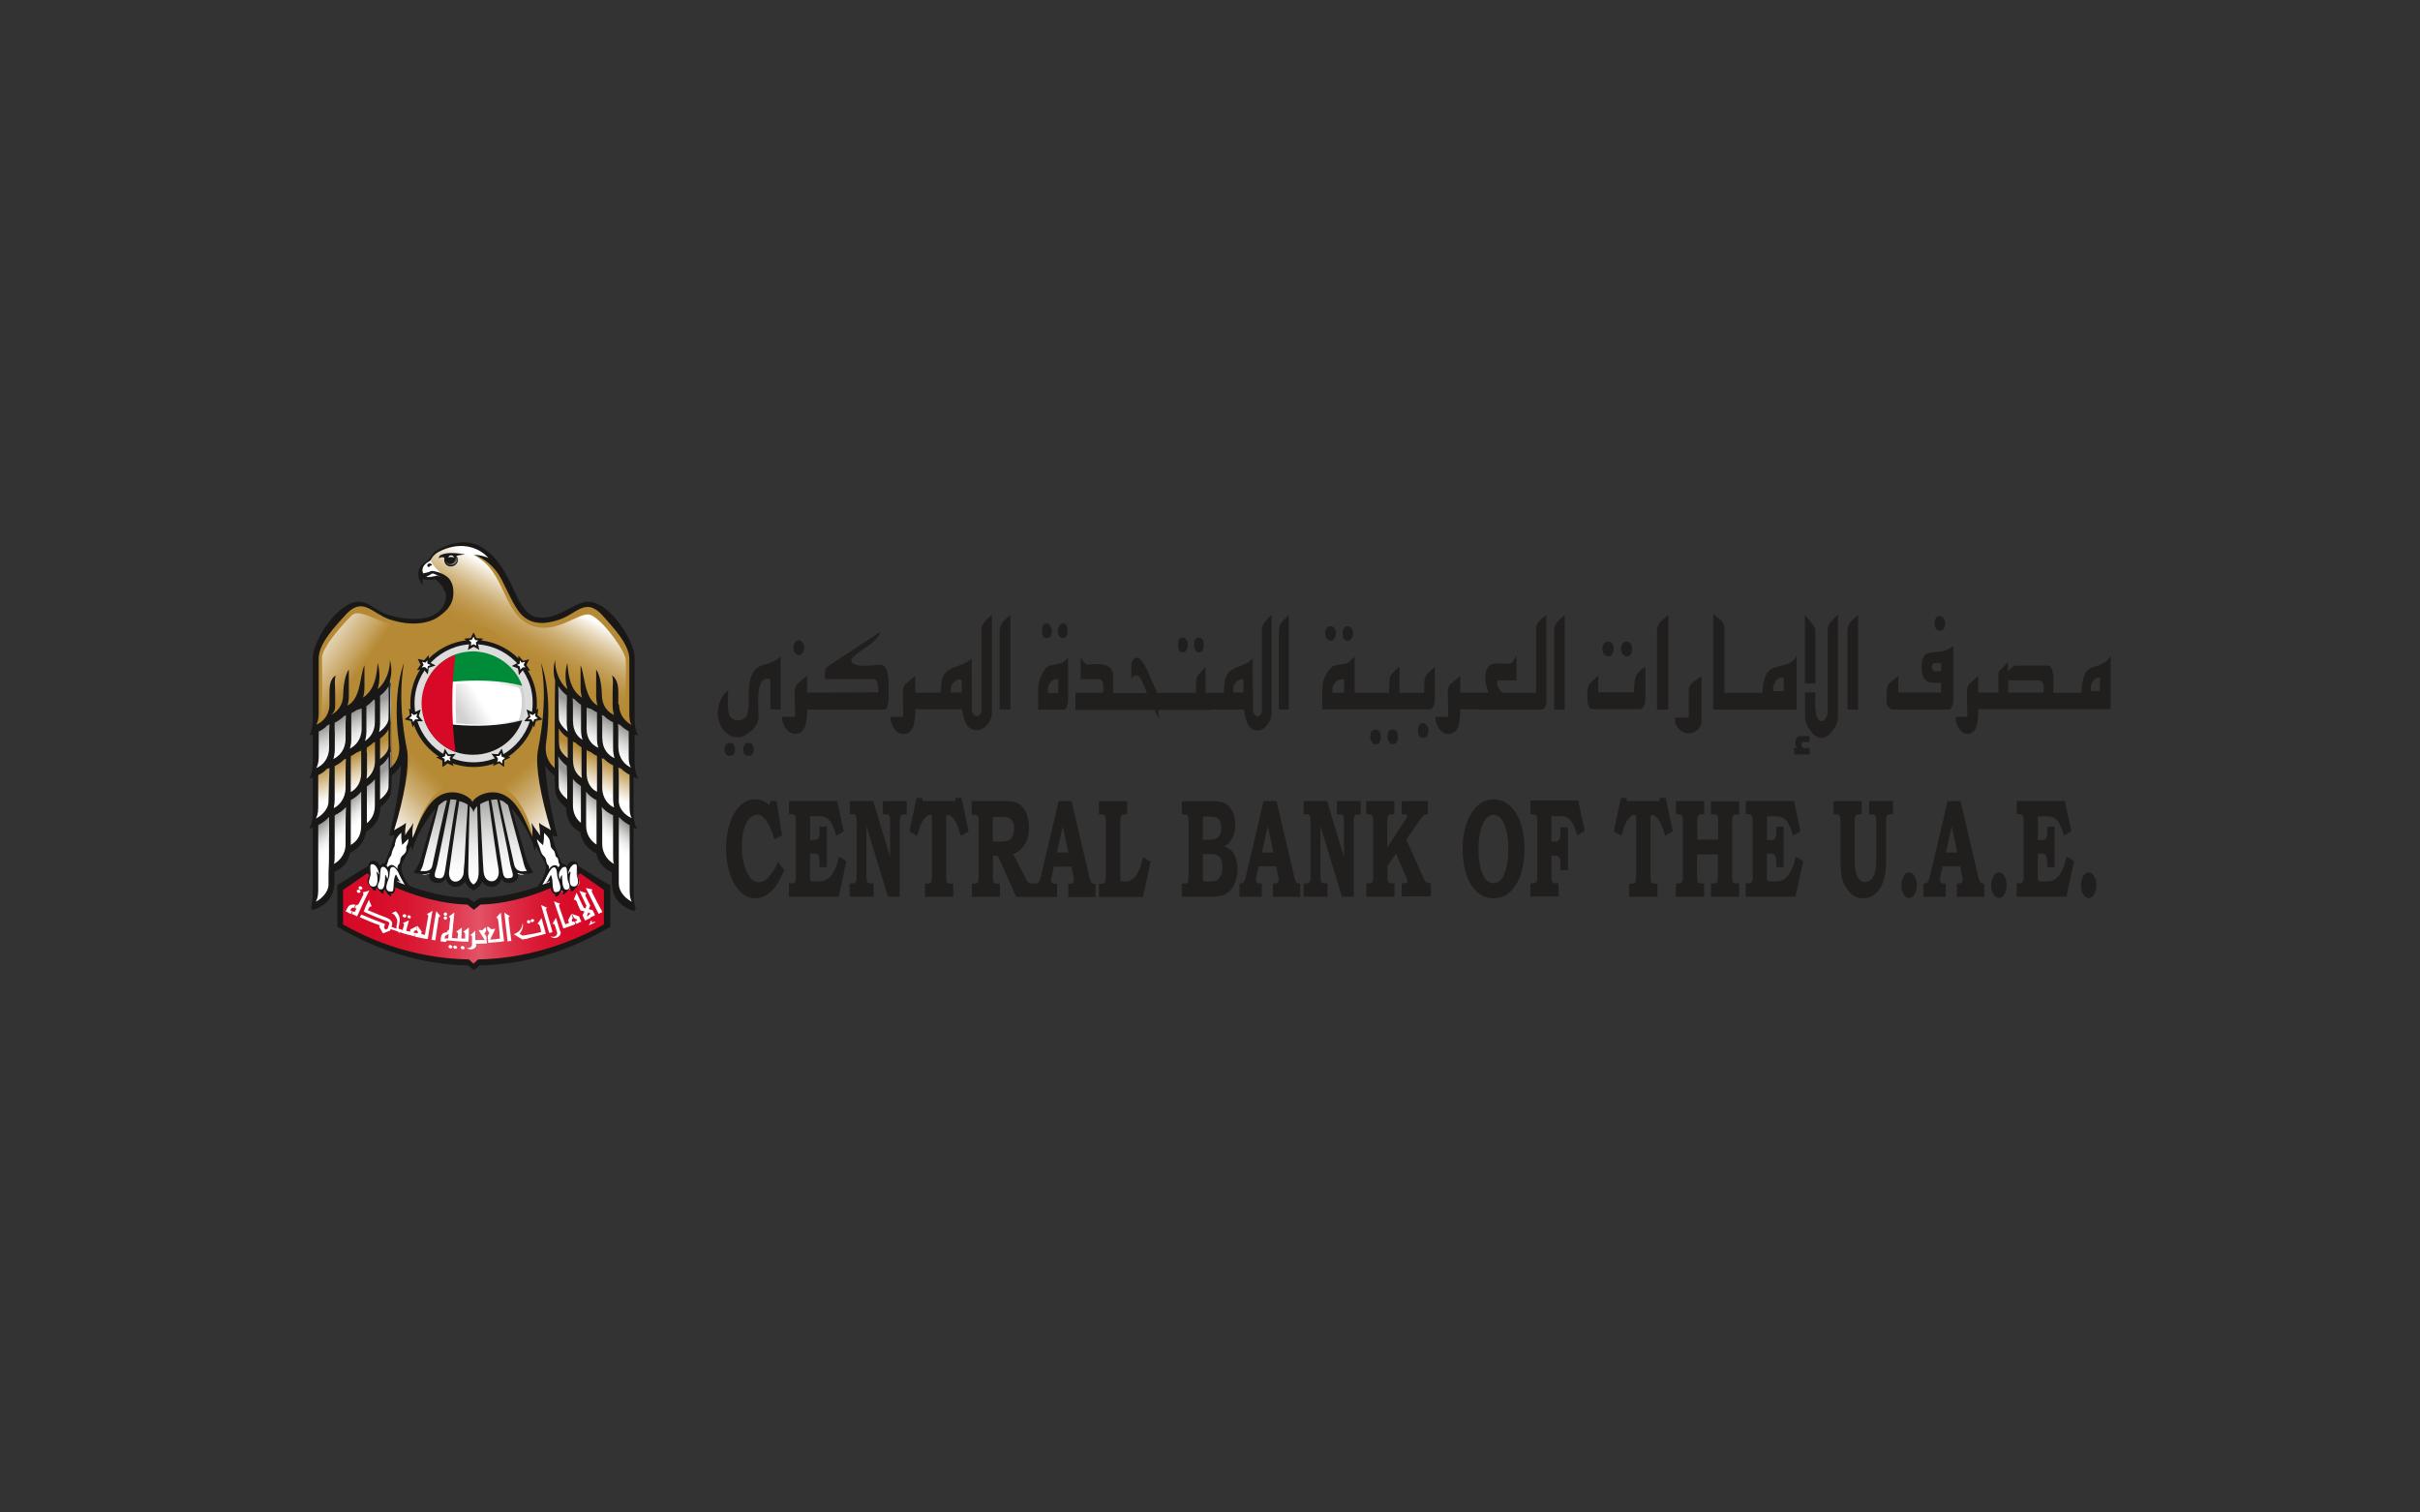 <?xml version="1.0" encoding="UTF-8"?><svg id="Layer_1" xmlns="http://www.w3.org/2000/svg" xmlns:xlink="http://www.w3.org/1999/xlink" viewBox="0 0 200 125"><rect x="0" y="0" width="200" height="125" fill="#333333" stroke="none"/><defs><style>.cls-1{fill:url(#linear-gradient-2);}.cls-2,.cls-3{fill:#fff;}.cls-4{fill:url(#linear-gradient-15);}.cls-3,.cls-5{fill-rule:evenodd;}.cls-6{fill:url(#linear-gradient-14);}.cls-7{fill:url(#linear-gradient-6);}.cls-8{fill:#d70926;}.cls-9{fill:url(#linear-gradient-11);}.cls-10{fill:url(#linear-gradient-10);}.cls-11{fill:#008b39;}.cls-12,.cls-5{fill:#191817;}.cls-13{fill:url(#linear-gradient-5);}.cls-14{fill:none;}.cls-15{fill:url(#linear-gradient-7);}.cls-16{fill:url(#linear-gradient-9);}.cls-17{fill:url(#linear-gradient-3);}.cls-18{fill:#211e1e;}.cls-19{fill:url(#linear-gradient);}.cls-20{fill:url(#linear-gradient-4);}.cls-21{fill:#b68a35;}.cls-22{fill:url(#linear-gradient-8);}.cls-23{fill:url(#linear-gradient-12);}.cls-24{fill:url(#linear-gradient-13);}.cls-25{fill:#dddcdc;}</style><linearGradient id="linear-gradient" x1="28.37" y1="4690.53" x2="49.95" y2="4690.53" gradientTransform="translate(0 4766.44) scale(1 -1)" gradientUnits="userSpaceOnUse"><stop offset="0" stop-color="#d70926"/><stop offset=".14" stop-color="#d70d29"/><stop offset=".25" stop-color="#d91731"/><stop offset=".36" stop-color="#dc2740"/><stop offset=".45" stop-color="#e03f55"/><stop offset=".52" stop-color="#e35367"/><stop offset=".58" stop-color="#df3e54"/><stop offset=".67" stop-color="#dc2740"/><stop offset=".76" stop-color="#d91631"/><stop offset=".87" stop-color="#d70c29"/><stop offset="1" stop-color="#d70926"/></linearGradient><linearGradient id="linear-gradient-2" x1="48.58" y1="4701.45" x2="49.65" y2="4703.99" gradientTransform="translate(0 4766.44) scale(1 -1)" gradientUnits="userSpaceOnUse"><stop offset="0" stop-color="#fff"/><stop offset="1" stop-color="#b68a35"/></linearGradient><linearGradient id="linear-gradient-3" x1="-4717.81" y1="4701.44" x2="-4716.74" y2="4703.99" gradientTransform="translate(-4688.11 4766.44) rotate(-180)" xlink:href="#linear-gradient-2"/><linearGradient id="linear-gradient-4" x1="39.1" y1="4693.81" x2="39.1" y2="4700.93" gradientTransform="translate(0 4766.44) scale(1 -1)" gradientUnits="userSpaceOnUse"><stop offset="0" stop-color="#fff"/><stop offset=".17" stop-color="#faf9f9"/><stop offset=".39" stop-color="#eaeaea"/><stop offset=".63" stop-color="#d0d0cf"/><stop offset=".89" stop-color="#acacab"/><stop offset="1" stop-color="#9a9999"/></linearGradient><linearGradient id="linear-gradient-5" x1="48.37" y1="4704.79" x2="49.58" y2="4707.27" xlink:href="#linear-gradient-4"/><linearGradient id="linear-gradient-6" x1="49.16" y1="4697.92" x2="50.46" y2="4699.44" xlink:href="#linear-gradient-4"/><linearGradient id="linear-gradient-7" x1="595.58" y1="4704.78" x2="596.79" y2="4707.26" gradientTransform="translate(625.49 4766.44) rotate(-180)" xlink:href="#linear-gradient-4"/><linearGradient id="linear-gradient-8" x1="596.36" y1="4697.91" x2="597.67" y2="4699.43" gradientTransform="translate(625.49 4766.44) rotate(-180)" xlink:href="#linear-gradient-4"/><linearGradient id="linear-gradient-9" x1="31.28" y1="4698.75" x2="35.33" y2="4702.84" gradientTransform="translate(0 4766.44) scale(1 -1)" gradientUnits="userSpaceOnUse"><stop offset="0" stop-color="#fff"/><stop offset=".3" stop-color="#e6d7bb"/><stop offset=".63" stop-color="#ccae73"/><stop offset=".88" stop-color="#bc9446"/><stop offset="1" stop-color="#b68a35"/></linearGradient><linearGradient id="linear-gradient-10" x1="46.75" y1="4698.47" x2="43.03" y2="4702.8" xlink:href="#linear-gradient-9"/><linearGradient id="linear-gradient-11" x1="24.98" y1="4715.61" x2="30.24" y2="4711.85" gradientTransform="translate(0 4766.44) scale(1 -1)" gradientUnits="userSpaceOnUse"><stop offset="0" stop-color="#fff"/><stop offset=".1" stop-color="#fbf9f4"/><stop offset=".28" stop-color="#f1e8d7"/><stop offset=".52" stop-color="#e0cda9"/><stop offset=".8" stop-color="#c9a869"/><stop offset="1" stop-color="#b68a35"/></linearGradient><linearGradient id="linear-gradient-12" x1="45.62" y1="4717.01" x2="43.13" y2="4712.3" gradientTransform="translate(0 4766.44) scale(1 -1)" gradientUnits="userSpaceOnUse"><stop offset="0" stop-color="#fff"/><stop offset=".1" stop-color="#f2eadb"/><stop offset=".27" stop-color="#e0cda9"/><stop offset=".43" stop-color="#d1b57f"/><stop offset=".59" stop-color="#c5a25f"/><stop offset=".74" stop-color="#bd9548"/><stop offset=".88" stop-color="#b88d3a"/><stop offset="1" stop-color="#b68a35"/></linearGradient><linearGradient id="linear-gradient-13" x1="37.52" y1="4719.22" x2="37.26" y2="4720.41" gradientTransform="translate(0 4766.44) scale(1 -1)" gradientUnits="userSpaceOnUse"><stop offset="0" stop-color="#fff"/><stop offset="1" stop-color="#191817"/></linearGradient><linearGradient id="linear-gradient-14" x1="34.85" y1="4708.33" x2="43.39" y2="4708.33" gradientTransform="translate(0 4766.44) scale(1 -1)" gradientUnits="userSpaceOnUse"><stop offset=".01" stop-color="#dddcdc"/><stop offset=".07" stop-color="#e7e7e6"/><stop offset=".17" stop-color="#f4f4f4"/><stop offset=".31" stop-color="#fdfdfd"/><stop offset=".54" stop-color="#fff"/><stop offset=".67" stop-color="#fbfbfb"/><stop offset=".8" stop-color="#f0f0f0"/><stop offset=".91" stop-color="#ddd"/><stop offset=".97" stop-color="#d1d1d1"/></linearGradient><linearGradient id="linear-gradient-15" x1="39.99" y1="4708.22" x2="37.26" y2="4706.52" gradientTransform="translate(0 4766.44) scale(1 -1)" gradientUnits="userSpaceOnUse"><stop offset="0" stop-color="#fff"/><stop offset=".63" stop-color="#d1d1d1"/></linearGradient></defs><g><path class="cls-12" d="m47.88,71.59s-.04.04,0,0c-2.5,1.52-5.31,2.54-8.24,2.62-.16.12-.47.35-.47.35,0,0-.35-.27-.47-.35-2.93-.08-5.74-1.13-8.2-2.62,0,0-.04,0-.04-.04-.04,0-2.58,1.6-2.58,1.6v3.44c3.28,1.95,6.91,3.12,10.81,3.2.12.12.47.39.47.39,0,0,.35-.27.47-.39,3.9-.08,7.53-1.25,10.81-3.2v-3.44c0,.08-2.58-1.52-2.58-1.56Z"/><path class="cls-19" d="m47.96,72.18c-2.46,1.41-5.39,2.5-8.24,2.58-.08.04-.55.43-.55.43,0,0-.47-.35-.55-.43-2.85-.08-5.82-1.17-8.28-2.58l-1.99,1.37v2.85c3.16,1.8,6.68,2.81,10.31,2.89h.08s.27.23.39.35h0c.12-.12.39-.35.39-.35h.08c3.63-.08,7.18-1.13,10.31-2.89v-2.85l-1.95-1.37Z"/><path class="cls-2" d="m35.51,46.37c-.66.35-.7.78-.55,1.09.04-.04.35-.04.66-.2.16-.04.86.12,1.33.51.04-.2.08-.39.08-.59,0-.62-.27-1.21-.7-1.52-.04.04-.12.04-.16.08-.55.31-.47.55-.66.62Z"/><path class="cls-21" d="m52.33,60.23c0-.16-.04-.31-.04-.47-.16-1.33-.12-2.62-.08-3.94.04-1.21-.16-2.38-.78-3.44-.55-.94-1.52-2.19-2.69-2.34-1.09-.16-1.8.82-2.77,1.05-1.09.27-1.72.27-2.77-.51-.43-.39-1.91-3.51-2.3-4.14-.47-.7-1.09-1.13-1.91-1.37-.94-.23-2.62.16-2.97.62-.23.31-.39.27-.39.47,0,.39.74,1.17,1.37,1.56-.47.04.23,1.13.16,1.41-.12.27-.08,1.68-1.68,1.95-1.25.31-2.77.04-3.12-.08-1.01-.27-1.8-1.17-2.85-1.01-1.17.16-2.07,1.37-2.62,2.3-.62,1.09-.78,2.23-.78,3.44.04,1.33.08,2.62-.08,3.94,0,.16-.04.31-.04.47,0-.04,5.5-2.93,5.66-3.08.23-.23.35-.39.66-.7l.04,7.42s.86-1.13,1.09-.9c.16.16-.43,4.02-.94,5.82.12,0,.78-.39.86-.35.12.04.08.98.12,1.05.08-.12.31-.55.47-.47.2.04.2.55.2.7.16-.35.27-.82.47-1.17.16-.31.51-.94.74-1.33.2-.27.98-1.09,1.41-1.25.59-.2,2.11-.04,2.38.74h.12c.43-1.05,1.91-1.13,2.65-.51.39.27,1.37,1.6,1.52,1.91.16.31.62,1.21.82,1.6,0-.16,0-.66.16-.7.2-.04.43.39.47.47.04-.08,0-1.01.12-1.05.08-.04.74.35.86.35-.51-1.6-.86-4.8-.9-5,0-.16-.08-1.52,0-2.07.04.94.16,1.17,1.05,2.15,0-.23.08-6.71.04-7.42.27.27.35.51.62.7.9.7,5.66,3.08,5.66,3.16Z"/><path class="cls-1" d="m46.05,62.38s.04-.04.04-.08l.31.31c.43.47.74,1.01,1.09,1.52.39.55.9.98,1.41,1.44.43.39,2.38,1.83,3.32,2.42.16-.78-.04-2.3-.04-3.08,0-.7,0-1.17-.62-1.6-.78-.55-1.72-.94-2.54-1.41-.74-.43-1.41-.98-2.15-1.44-.55-.31-.74-.7-.82-1.13-.12,1.05-.08,2.07,0,3.04Z"/><path class="cls-17" d="m32.23,62.38s-.04-.04-.04-.08l-.31.31c-.43.47-.74,1.01-1.09,1.52-.39.55-.9.98-1.41,1.44-.43.39-2.38,1.83-3.32,2.42-.16-.78.04-2.3.04-3.08,0-.7,0-1.17.62-1.6.78-.55,1.72-.94,2.54-1.41.74-.43,1.41-.98,2.15-1.44.55-.31.74-.7.82-1.13.12,1.05.08,2.07,0,3.04Z"/><path class="cls-2" d="m41.99,66.17c-.55-.55-1.91-.7-2.85.43-.9-1.13-2.3-.98-2.85-.43-.12.55-1.6,5.47-1.8,5.97.74.23.74.12,1.21-.04.12,1.41.94.55,1.13.39.66,1.17,1.29.47,1.6-.08,0,.43.2.66.66.98.47-.35.66-.55.66-.98.35.55.94,1.25,1.6.08.2.2,1.01,1.01,1.13-.39.51.16.47.27,1.21.04-.12-.51-1.6-5.43-1.72-5.97Z"/><path class="cls-2" d="m46.05,59.76c.51,1.52,5.27,3.59,6.25,4.18,0-.98-.08-1.6-.08-2.38,0-.7,0-1.17-.62-1.6-.78-.55-1.72-.94-2.54-1.41-.74-.43-1.41-.98-2.15-1.44-.55-.31-.74-.7-.82-1.13-.16,1.01-.04,3.83-.04,3.79Z"/><path class="cls-2" d="m46.05,65.03c0,.7.51,1.25,1.01,1.68,0,.39.23,1.44,1.09,1.76,0,.59.47,1.37,1.33,1.8,0,.74.9,1.37,1.37,1.48-.35,2.34,1.05,3.04,1.41,3.24,0-.98-.08-5-.08-5.78,0-.7,0-1.17-.62-1.6-2.46-1.8-4.65-4.37-5.58-5.47-.08,1.01.08,2.93.08,2.89Z"/><path class="cls-2" d="m32.23,59.76c-.51,1.52-5.27,3.59-6.25,4.18,0-.98.08-1.6.08-2.38,0-.7,0-1.17.62-1.6.78-.55,1.72-.94,2.54-1.41.74-.43,1.41-.98,2.15-1.44.55-.31.74-.7.82-1.13.16,1.01.08,3.83.04,3.79Z"/><path class="cls-2" d="m32.23,65.03c0,.7-.51,1.25-1.01,1.68,0,.39-.23,1.44-1.09,1.76,0,.59-.47,1.37-1.33,1.8,0,.74-.9,1.37-1.37,1.48.35,2.34-1.05,3.04-1.41,3.24-.04-.98.08-5,.08-5.78,0-.7,0-1.17.62-1.6,2.42-1.8,4.65-4.37,5.58-5.47.08,1.01-.04,2.93-.08,2.89Z"/><path class="cls-20" d="m41.99,66.17c-.55-.55-1.91-.7-2.85.43-.9-1.13-2.3-.98-2.85-.43-.12.55-1.6,5.47-1.8,5.97.74.23.74.12,1.21-.04.12,1.41.94.55,1.13.39.66,1.17,1.29.47,1.6-.08,0,.43.2.66.66.98.47-.35.66-.55.66-.98.35.55.94,1.25,1.6.08.2.2,1.01,1.01,1.13-.39.51.16.47.27,1.21.04-.12-.51-1.6-5.43-1.72-5.97Z"/><path class="cls-13" d="m46.05,59.76c.51,1.52,5.27,3.59,6.25,4.18,0-.98-.08-1.6-.08-2.38,0-.7,0-1.17-.62-1.6-.78-.55-1.72-.94-2.54-1.41-.74-.43-1.41-.98-2.15-1.44-.55-.31-.74-.7-.82-1.13-.16,1.01-.04,3.83-.04,3.79Z"/><path class="cls-7" d="m46.05,65.03c0,.7.51,1.25,1.01,1.68,0,.39.23,1.44,1.09,1.76,0,.59.47,1.37,1.33,1.8,0,.74.9,1.37,1.37,1.48-.35,2.34,1.05,3.04,1.41,3.24,0-.98-.08-5-.08-5.78,0-.7,0-1.17-.62-1.6-2.46-1.8-4.65-4.37-5.58-5.47-.08,1.01.08,2.93.08,2.89Z"/><path class="cls-15" d="m32.23,59.76c-.51,1.52-5.27,3.59-6.25,4.18,0-.98.08-1.6.08-2.38,0-.7,0-1.17.62-1.6.78-.55,1.72-.94,2.54-1.41.74-.43,1.41-.98,2.15-1.44.55-.31.74-.7.82-1.13.16,1.01.08,3.83.04,3.79Z"/><path class="cls-22" d="m32.23,65.03c0,.7-.51,1.25-1.01,1.68,0,.39-.23,1.44-1.09,1.76,0,.59-.47,1.37-1.33,1.8,0,.74-.9,1.37-1.37,1.48.35,2.34-1.05,3.04-1.41,3.24-.04-.98.08-5,.08-5.78,0-.7,0-1.17.62-1.6,3.36-2.42,4.65-4.37,5.58-5.47.08,1.01-.04,2.93-.08,2.89Z"/><path class="cls-16" d="m33.48,69.56c0-.23.12-.86-.16-1.01-.16-.12-.55.23-.9.43.59-1.8,1.95-7.22,1.72-8.86,1.64.86,2.54,1.44,3.55,2.15,1.01.74,1.13,2.89.47,2.62-1.44-.55-3.36,1.37-3.98,4.57-.16-.43-.27-.74-.7.12Z"/><path class="cls-10" d="m44.84,69.56c0-.23-.12-.86.16-1.01.16-.12.55.23.9.43-.59-1.8-1.95-7.22-1.72-8.86-1.64.86-2.54,1.44-3.55,2.15-1.01.74-1.13,2.89-.47,2.62,1.44-.55,3.36,1.37,3.98,4.57.12-.43.27-.74.7.12Z"/><path class="cls-9" d="m36.33,51.02c-3.24,2.34-6.25-1.13-7.26-.16-.62.59-2.46,2.62-2.46,3.51s.12,5.07-.2,5.39c.9,0,5.31-2.77,5.54-3.01.86-.86,1.17-.43,2.26-.43.39-.27.86-.47,1.33-.74,1.6-1.01.82-2.97.78-4.57Z"/><path class="cls-23" d="m51.63,54.22c-.27-.86-2.19-3.44-3.04-3.44-1.01,0-2.73,1.68-4.72.9-2.38-.98-2.07-4.57-4.76-5.82.9.23,1.76.74,1.48.59-1.29-2.34-4.33-1.37-5-.35-.12.39.66,1.13,1.29,1.64.59.9.62.98.16,2.5-.47,1.52,3.12,1.05,4.14,2.26,1.09,1.33,2.3,2.34,3.98,2.73.04,0,.12,0,.16.04.31.9,2.89,3.36,6.6,4.57-.51-.74,0-4.8-.27-5.62Z"/><path class="cls-2" d="m30.55,73.15c.08.16.23.16.39.16.08,0,.16-.04.2,0,.08,0,.16.23.23.27h.43c.16.04.31.2.47.2s.23-.12.27-.23c.04-.16-.04-.7.12-.86.08.04.27.23.39.27.08.04.35.12.39.16.04,0-.47-.82-.47-.98-.08-.59.43-1.33.59-1.64.08-.16.23-.7.31-.86.08-.16.12-.55-.04-.43-.55.39-.43-.55-.59-.51-.43.08-.55.78-.62,1.13-.08.27-.7,1.76-.82,1.8-.12-.04-.31,0-.43.23-.16-.2-.35-.47-.62-.47-.35.04-.2.55-.16.74.04.16-.12.66-.12.82,0,0,.04.12.08.2h0Z"/><path class="cls-2" d="m47.81,73.15c-.08.16-.31.23-.51.23-.08,0-.23.08-.27.12-.08.08-.16.04-.27.08-.08,0-.16.04-.23.04-.16.04-.31.16-.47.2-.16,0-.27-.12-.31-.27-.04-.16-.16-.74-.23-.7-.08.04-.47.2-.7.27-.04,0,.43-.86.51-1.01s.08-.27-.04-.51c0-.04-.35-.7-.51-1.05-.08-.16-.27-.78-.35-.94s-.12-.55.04-.43c.59.39.43-.55.59-.51.43.08.55.78.62,1.13.08.27.23.59.35.82.08.27.35.66.35,1.09,0,0,.08-.12.16-.12.2,0,.31-.04.35.23.16-.23.35-.47.62-.47.35.04.23.55.2.74-.04.16,0,.23.04.35.23.51.08.7.08.7Z"/><path class="cls-24" d="m37.85,46.26c0,.27-.23.47-.55.47s-.55-.23-.55-.47c0-.27.23-.47.55-.47.27-.04.55.2.55.47Z"/><path class="cls-12" d="m35.67,46.73h.04c0-.08-.08-.16-.2-.16s-.2.08-.2.16.08.12.16.16v-.04c.04-.08.12-.12.2-.12Z"/><path class="cls-5" d="m36.84,46.33c.16.55.98.27.74-.35.35-.12.59-.12.86-.16-.7-.12-1.48-.2-1.99.04-.23.12-.16.27-.16.31.04-.12.27-.16.43-.08-.12,1.01,1.17.9,1.13.08-.12.66-.98.66-1.01.16Z"/><path class="cls-3" d="m37.5,46.1c-.08-.08-.31-.12-.43,0,0-.12.08-.2.2-.2.16,0,.23.08.23.2Z"/><path class="cls-12" d="m52.45,64.25c.12.04.23.08.31.12-.35-.55-.31-1.41-.31-1.6v-2.07c.12.04.23.08.31.12-.35-.55-.31-1.41-.31-1.6v-4.88c0-1.33-2.03-4.57-3.79-4.61-1.21-.04-2.65,1.68-4.45,1.25-.55-.16-1.01-.74-1.41-1.52-.66-1.33-1.29-3.12-2.89-4.18-1.72-1.13-3.79.16-4.02.35-.2.2-.51.74-.7.82-.55.27-.62.78-.62.98s.04.62.39.9c-.04-.23-.08-.35,0-.47.23.04.7.12,1.01,0,.16.16.51.43.66.74.23.43.23.47.23.66,0,.43-.2,1.05-.82,1.44-.62.47-2.15.7-4.06.08-1.01-.35-1.44-1.05-2.38-1.05-1.72.04-3.75,3.28-3.75,4.61v4.84c0,.2.04,1.09-.31,1.6.04,0,.16-.04.31-.08v2.07c0,.2.04,1.09-.31,1.6.08-.04.2-.08.31-.12v2.65c0,.2.04,1.09-.31,1.6.04,0,.16-.04.31-.12v5.35c0,.16,0,.66-.12,1.17-.04.16.08.35.23.27.66-.23,1.68-.78,1.68-2.26v-.86c.51-.23,1.09-.59,1.29-1.56.55-.27,1.17-.78,1.33-1.76.59-.35,1.17-.94,1.17-2.03.51-.39.82-.82.86-1.17.04-.23.08-.78.08-1.44.35-.27.62-.59.78-.86-.08,1.41-.35,3.28-.98,5.86.12,0,.27-.04.43-.08-.08.51-.55,1.76-.82,2.34h-.12c-.12,0-.16.12-.23.23-.12-.2-.31-.55-.7-.43-.39.12-.31.62-.23.82.12.43-.16.55-.12.9.04.23.2.43.35.51.04.12.12.2.23.23.12.04.12-.04.12-.2t.08-.04c.04.12.12.2.2.23.04.08.12.16.27.27.16.08.04-.08.04-.23.04,0,.12-.04.16-.08,0,.04.04.08.08.12l.04.04c.04.16.16.23.31.35.12.04.08-.08.04-.2.16,0,.31-.08.35-.35.08-.35-.12-.31.12-.74.04,0,.35.12.43.16-.31-.12-.47-.86-.51-.62-.27.47-.04,1.33-.31,1.37-.86.04-.23-1.01-.2-1.29.04-.35,0-.82.35-.74.31.08.66,1.05.86,1.33.04.04.43.27.47.2-.39-.39-.62-1.01-.66-1.21-.04-.27-.04-.39.04-.62.08-.2.55-1.05.74-1.44.04.16.12.31.12.43.08-.9,1.05-2.54,1.91-3.55-.31,1.01-1.01,3.44-1.21,4.1-.16.55-.55,1.13-.62,1.21.31.12.94.23,1.33.04-.08.23-.04.43.12.62.23.23.86.39,1.21-.16.27.9,1.21.86,1.6.23.16.51.51.59.7.78.2-.2.55-.27.7-.78.39.62,1.37.66,1.6-.23.31.55.98.39,1.21.16.2-.2.2-.39.12-.62.43.16,1.01.08,1.33-.04-.08-.08-.47-.66-.62-1.21-.2-.66-.9-3.12-1.21-4.1.86.98,1.83,2.65,1.91,3.55.04-.12.08-.27.12-.43.2.43.66,1.25.74,1.44s.12.35.04.62c-.04.2-.23.82-.62,1.21.04.12.39-.08.39-.12.2-.31.59-1.29.86-1.37.31-.12.31.39.35.74.04.27.66,1.33-.2,1.29-.31,0-.08-.9-.31-1.37-.04-.2-.23.55-.51.66.04,0,.35-.2.39-.2.2.43.04.39.12.74.08.23.2.35.35.35,0,.12-.04.23.08.2.16-.08.27-.2.31-.35,0,0,.04,0,.04-.04.04-.04.08-.08.08-.12.04.04.12.08.16.08-.04.16-.12.31.04.23.16-.12.23-.2.27-.27.08-.04.16-.12.2-.23.04,0,.04.04.08.04,0,.16,0,.27.12.2.12-.04.2-.12.23-.23.2-.08.31-.23.35-.51.04-.35-.23-.51-.12-.9.08-.23.16-.7-.23-.82-.39-.12-.55.2-.7.43-.04-.12-.12-.2-.23-.23h-.12c-.31-.55-.74-1.8-.82-2.34.16.04.31.08.43.08-.66-2.62-.94-4.49-1.01-5.86.16.27.43.59.78.86,0,.66.04,1.21.08,1.44.08.35.35.78.86,1.17,0,1.13.59,1.72,1.17,2.03.16.98.78,1.48,1.33,1.76.2.94.78,1.33,1.29,1.56v.86c0,1.48.98,2.03,1.68,2.3.2.08.31-.08.27-.2-.16-.51-.16-1.09-.16-1.25v-5.39c.12.04.23.08.31.12-.35-.55-.31-1.41-.31-1.6v-2.69h.12Zm-16.36-16.63h0c-.12.04-.74.16-.82.08.12-.08.23-.12.51-.27.2,0,.39.12.66.31-.2-.12-.2-.16-.35-.12Zm-8.9,21.59v1.52c0,.2,0,.74-.04,1.37h0v1.01c0,.62-.62,1.21-1.05,1.41.08-.12.2-.43.2-.9v-5.43c.27-.16.59-.31.82-.62.04,0,.04-.04.08-.04,0,.9,0,1.52,0,1.68Zm0-4.65c0,.23-.04,1.52-.04,1.68,0,.66-.62,1.21-1.05,1.41.08-.12.2-.43.2-.9v-2.69c.23-.12.51-.27.7-.51.08-.04.16-.04.23-.08,0,.35-.04.82-.04,1.09Zm-1.05-1.09c.08-.12.2-.43.2-.9v-2.11c.23-.12.51-.27.7-.51.08-.04.12-.04.2-.08,0,.16-.04.35-.04.59v1.29c0,.98-.55,1.52-1.05,1.72Zm1.52-3.75c.27-.12.55-.31.78-.55.04,0,.12-.04.16-.04,0,.16-.04.35-.04.59v1.33c0,.9-.51,1.44-1.01,1.68.08-.27.12-.55.12-.86v-1.29c0-.27-.04-.59,0-.86Zm.9,8.71v1.33c0,.94-.62,1.48-.98,1.64.08-.12.08-.39.08-.86v-.47h0v-2.69c.31-.16.66-.35.94-.7-.04.66-.04,1.52-.04,1.76Zm0-4.65v1.33c0,.9-.55,1.48-.98,1.68.04-.23.08-.47.08-.74v-.04h0v-.55h0v-2.15c.27-.12.55-.31.78-.55.04,0,.12-.04.16-.04-.04.31-.04.82-.04,1.05Zm.35-1.91c.08-.23.12-.47.12-.74v-2.19c.16-.08.31-.16.47-.27.16-.04.27-.08.39-.12v1.76c-.04.82-.51,1.33-.98,1.56Zm.94,5.19v1.21c0,.82-.39,1.29-.86,1.56v-3.71c.31-.16.62-.39.86-.7v1.64Zm0-4.37v1.21c0,.82-.43,1.33-.86,1.56v-2.97c.16-.08.35-.2.51-.31.12-.04.23-.08.35-.16v.66Zm.47-.9c.16-.12.35-.23.51-.39.08-.04.12-.08.16-.08v1.56c0,.7-.31,1.17-.7,1.48,0-.12.04-.23.04-.35v-1.76c-.04-.16-.04-.31,0-.47Zm.66,3.59v1.21c0,.7-.31,1.17-.66,1.44v-3.04c.23-.16.47-.35.66-.59v.98Zm0-6.91v1.21c0,.78-.39,1.29-.82,1.56.08-.23.12-.51.12-.86v-2.03c.23-.12.39-.31.55-.47.04-.04.08-.04.12-.08.04.12.04.35.04.66Zm1.13,6.56c0,.35-.31.74-.7,1.05v-2.77c.35-.23.59-.55.7-.78.04.94,0,2.26,0,2.5Zm-.7-3.98c.31-.23.59-.55.7-.78v1.41c0,.39-.31.74-.7,1.05v-1.68Zm.7-1.68c0,.39-.35.82-.78,1.13.04-.2.08-.47.08-.74v-2.26c.31-.23.55-.51.7-.78.04.94,0,2.38,0,2.65Zm-.98,12.76c.04.12.2,1.01-.16,1.13-.31.08-.66-.16-.39-.78.12-.35-.08-1.01.12-1.05.27-.08.51.31.59.62.04.08.04.2,0,.23-.04-.16-.16-.35-.16-.16Zm.94.31c0,.08-.04.12-.04.2-.08-.12-.2-.51-.2-.27,0,.16,0,1.13-.31,1.13-.31.04-.39-.23-.2-.59.16-.31.04-1.25.27-1.29.23,0,.39.2.47.43,0,.12.04.23,0,.39Zm1.44-1.99c-.12.2-.27.23-.35.39-.12.16-.04.47-.2.59-.08.08-.12.16-.12.39-.08-.12-.2-.23-.27-.27-.16-.12-.39-.08-.51.12-.04-.04-.08-.08-.12-.16.04-.04.08-.12.08-.2.08-.12.04-.31.08-.39.04-.04.16-.12.23-.23.04-.12.04-.35.08-.47.04-.12.12-.16.2-.31,0-.04.04-.35.08-.47.08-.2.27-.43.47-.62,0,.43,0,.55.08,1.01.2-.2.35-.35.51-.51,0,.31-.04.39-.16.62-.04.2.04.31-.08.51Zm1.21,1.52c.16-.16.27-.55.35-.94.08-.31.98-3.63,1.17-4.45.16-.16.27-.23.39-.31.08-.08.2-.12.31-.12-.23.82-1.05,4.61-1.21,5.39-.08.43-.47.51-1.01.43Zm2.07-.08c-.08.51-.16.82-.7.66-.35-.08-.04-.66.04-1.05.08-.35.98-4.76,1.09-5.43.16,0,.35,0,.51.04-.12.47-.94,5.78-.94,5.78Zm1.6-.66c-.04.47-.08.86-.08.98-.2.94-1.41.9-1.17-.35.04-.31.66-4.76.82-5.66.23.08.51.16.7.31-.04.47-.2,3.08-.27,4.72Zm.74,1.87c-.23-.16-.43-.39-.43-1.09,0-.62.08-4.72.12-5.39.16.16.27.31.31.51.04-.2.16-.35.31-.51,0,.66.12,4.76.12,5.39,0,.7-.2.94-.43,1.09Zm.86-.9c-.04-.12-.04-.47-.08-.98-.08-1.64-.23-4.25-.23-4.76.2-.12.47-.23.7-.31.12.94.74,5.35.82,5.66.2,1.25-1.05,1.33-1.21.39Zm2.23.35c-.59.16-.62-.2-.7-.66,0,0-.82-5.31-.94-5.78.2-.04.35-.04.51-.04.12.59,1.05,5.07,1.09,5.43.08.39.39.98.04,1.05Zm.98-1.52c.08.39.2.78.35.94-.55.12-.9,0-1.05-.47-.16-.74-1.01-4.53-1.21-5.39.12.04.23.08.31.12.12.08.23.2.39.31.23.86,1.13,4.18,1.21,4.49Zm3.79,1.01c.08-.27.31-.66.59-.62.2.04,0,.74.12,1.05.23.66-.12.86-.39.78-.35-.08-.2-.98-.16-1.13,0-.2-.12,0-.2.12,0-.04,0-.08.04-.2Zm-.27-.39c.23,0,.08.94.27,1.29.16.35.08.62-.23.59s-.31-.98-.31-1.13c0-.23-.12.12-.2.27,0-.04-.04-.12-.04-.2-.04-.16,0-.27,0-.35.12-.27.27-.51.51-.47Zm-.82-.94c.04.12.2.2.2.23.04.08.04.27.08.39.04.08.08.12.08.2-.04.04-.08.08-.12.16-.08-.2-.31-.23-.51-.12-.08.04-.2.16-.27.27.04-.23,0-.31-.12-.39-.12-.16-.08-.43-.2-.59-.08-.12-.23-.2-.35-.39-.12-.2-.04-.31-.16-.51-.12-.23-.16-.31-.16-.62.12.16.27.31.51.51.08-.47.08-.59.08-1.01.2.16.43.43.47.62.04.12.08.43.08.47.04.16.12.2.2.31.16.12.16.35.2.47Zm.08-9.02v.08-.08Zm.9,3.51v.86c-.39-.31-.7-.7-.7-1.05,0-.27-.04-1.56-.04-2.5.16.27.39.55.7.78.04.59.04,1.72.04,1.91Zm-.7-5c.16.27.39.55.74.78v1.68c-.39-.31-.7-.7-.7-1.05-.04-.12-.04-.74-.04-1.41Zm0-.86c0-.27-.04-1.72-.04-2.65.16.27.39.55.7.78.04.27,0,.59,0,.82v1.44c0,.27.04.51.08.74-.39-.35-.74-.74-.74-1.13Zm1.83,7.18v1.48c-.35-.27-.66-.74-.66-1.44v-2.19c.2.27.43.43.66.59v1.56Zm-.66-3.67v-1.56s.12.08.2.08c.16.16.31.27.51.39v2.19c0,.12,0,.23.04.35-.43-.27-.74-.74-.74-1.44Zm0-3.24v-1.21c0-.31,0-.55-.04-.7.04.04.08.04.16.08.16.16.35.35.55.47v2.03c0,.31.04.62.12.86-.39-.23-.78-.7-.78-1.52Zm1.95,8.12v2.07c-.43-.27-.86-.78-.86-1.56v-2.81c.23.31.55.55.86.7v1.6Zm-.82-3.86v-1.87c.12.04.23.12.35.16.16.12.31.23.51.31v2.97c-.47-.23-.86-.74-.86-1.56Zm0-3.63v-1.76c.12.04.23.08.39.12.16.12.31.2.47.27v2.19c0,.27.04.55.12.74-.51-.2-.98-.7-.98-1.56Zm1.29,9.49v-1.33c0-.23,0-1.09-.04-1.72.27.35.62.55.94.7v2.69h0v.47c0,.47,0,.74.08.86-.39-.2-.98-.74-.98-1.68Zm0-4.65v-1.33c0-.23,0-.74-.04-1.09.04.04.12.04.16.04.23.23.51.43.78.55v2.15h0v.55h0v.04c0,.27.04.51.08.74-.43-.16-.98-.74-.98-1.64Zm0-4.06v-1.33c0-.23,0-.43-.04-.59.04.04.12.04.16.04.23.23.51.43.78.55v2.15c0,.31.04.59.12.82-.51-.23-1.01-.74-1.01-1.64Zm1.37,12.06v-1.01h0v-4.53s.08.04.08.04c.23.27.55.47.82.62v5.43c0,.47.08.78.2.9-.51-.23-1.09-.82-1.09-1.44Zm0-6.87v-1.68c0-.27,0-.74-.04-1.09.08.04.16.04.23.08.23.23.47.39.7.51v2.69c0,.47.08.78.2.9-.51-.2-1.09-.74-1.09-1.41Zm-.04-4.45v-1.33c0-.23,0-.39-.04-.59.08.04.16.04.2.08.23.23.47.39.7.51v2.11c0,.47.08.78.2.9-.47-.2-1.05-.74-1.05-1.68Zm0-3.55v-.47h0v-.59c0-.43-.08-1.01-.51-1.33.12.51.04.59.04,1.44v1.01c0,.31.04.59.12.82-.51-.23-1.01-.74-1.01-1.68,0-.31-.08-1.56-.47-2.07v2.19c0,.27.04.55.12.78-1.13-.59-1.05-2.58-1.41-3.32v1.8c0,.31.04.62.12.86-1.01-.62-1.13-1.91-1.21-2.85-.12.35-.27,1.25,0,2.15-.66-.51-1.05-1.6-1.01-2.42-.12.43-.2,1.09,0,1.72-.04.74-.04,6.6-.04,7.22-.39-.31-.78-.9-.74-1.76,0-.16.04-.27.04-.39.27-1.83.31-4.45-.43-6.56.62,3.28-.16,6.64-.27,7.34-.2,1.21.23,3.71,1.09,6.52-.16-.16-.74-.39-.98-.62,0,.23.08.51.08,1.05-.31-.51-.39-.51-.7-1.05.08.62.08.7.08,1.25-.31-.59-.47-1.33-1.17-2.42-1.56-2.42-3.79-.94-3.79-.51,0-.43-2.23-1.91-3.79.51-.7,1.09-.86,1.83-1.17,2.42,0-.55-.04-.62.08-1.25-.31.55-.43.55-.7,1.05,0-.55.08-.82.08-1.05-.23.23-.78.47-.98.62.86-2.77,1.25-5.31,1.09-6.52-.12-.66-.86-4.06-.27-7.34-.74,2.11-.7,4.72-.43,6.56,0,.12.04.27.04.39.04.86-.35,1.44-.74,1.76,0-.62,0-6.48-.04-7.22.2-.66.12-1.29,0-1.72.04.78-.31,1.87-1.01,2.42.27-.86.12-1.8,0-2.15-.08.94-.2,2.19-1.21,2.85.08-.23.12-.51.12-.86v-1.8c-.39.78-.27,2.77-1.41,3.32.08-.23.12-.47.12-.78v-2.19c-.39.51-.47,1.8-.47,2.07,0,.9-.51,1.44-1.01,1.68.31-.23.35-.51.35-.82v-1.01c0-.86-.08-.94.04-1.44-.43.27-.51.86-.51,1.33v.59h0v.47c0,.94-.59,1.48-1.09,1.68.08-.12.2-.43.2-.9v-4.57c0-1.29,1.48-2.77,2.07-3.44,1.52-1.8,2.23-.35,3.75.2,2.58.86,3.94-.12,3.94-.12,1.37-.86,1.37-1.68,1.37-2.19,0-.35-.12-.78-.39-1.09-.47-.47-1.29-.62-1.44-.59-.31.16-.59.16-.66.2-.16-.27-.12-.74.55-1.09.2-.12.12-.31.66-.66,1.68-.9,3.24-.55,4.18.47-.31-.12-.62-.23-1.21-.27.78.27,1.68.9,2.26,1.99.23.43.78,1.6.98,1.95.43.74,1.17,2.34,3.79,1.44,1.56-.51,2.23-1.99,3.75-.2.55.66,2.07,2.15,2.07,3.44v4.57c0,.47.08.78.2.9-.47-.27-1.05-.78-1.05-1.72Z"/><path class="cls-14" d="m33.32,69.83c-.08-.47-.08-.59-.08-1.01-.2.16-.43.43-.47.62-.04.12-.08.43-.08.47-.04.16-.12.2-.2.31-.04.12-.04.35-.08.47-.04.12-.2.2-.23.23-.04.08-.04.27-.08.39-.04.08-.08.12-.08.2.04.04.08.08.12.16.08-.2.31-.23.51-.12.08.04.2.16.27.27-.04-.23,0-.31.12-.39.12-.16.08-.43.2-.59.08-.12.23-.2.35-.39s.04-.31.16-.51c.12-.23.16-.31.16-.62-.2.16-.35.31-.59.51Z"/><path class="cls-14" d="m45.54,69.44c-.08-.2-.27-.43-.47-.62,0,.43,0,.55-.08,1.01-.2-.2-.35-.35-.51-.51,0,.31.04.39.16.62.12.2.04.31.16.51.12.2.27.23.35.39.12.16.04.47.2.59.08.08.12.16.12.39.08-.12.2-.23.27-.27.16-.12.39-.08.51.12.04-.04.08-.08.12-.16-.04-.04-.08-.12-.08-.2-.08-.12-.04-.31-.08-.39-.04-.04-.16-.12-.2-.23-.04-.12-.04-.35-.08-.47-.04-.12-.12-.16-.2-.31-.12-.04-.16-.35-.2-.47Z"/><path class="cls-2" d="m35.74,47.39c-.27.16-.35.2-.51.27.08.08.7-.04.82-.08h0c.16-.04.16.04.35.08-.27-.12-.47-.23-.66-.27Z"/><path class="cls-25" d="m44.18,58.12c0,2.77-2.26,5.04-5.04,5.04s-5.04-2.26-5.04-5.04,2.26-5.04,5.04-5.04c2.81,0,5.04,2.26,5.04,5.04Z"/><path class="cls-6" d="m43.39,58.12c0,2.34-1.91,4.25-4.25,4.25-.51,0-1.01-.08-1.44-.27-1.64-.59-2.81-2.19-2.81-4.02s1.17-3.44,2.81-4.02c.47-.16.94-.23,1.44-.23,2.34.04,4.25,1.91,4.25,4.29Z"/><path class="cls-11" d="m43.16,56.68h0c-3.71-.98-8.04,0-8.04,0,.43-1.21,1.37-2.19,2.58-2.62.47-.16.94-.23,1.44-.23,1.83.04,3.44,1.21,4.02,2.85Z"/><path class="cls-12" d="m43.16,59.53h0c-3.75,1.01-8.08,0-8.08,0,.43,1.21,1.37,2.19,2.58,2.62.47.16.94.23,1.44.23,1.87,0,3.47-1.17,4.06-2.85Z"/><path class="cls-4" d="m39.81,56.47c1.83.08,3.04.35,3.04.35.39.39.35,1.99,0,2.69,0,0-1.33.27-2.77.35-1.05.04-2.38-.08-2.38-.08,0,0-.04-.47-.04-1.6s.04-1.64.04-1.64c0,0,1.13-.12,2.11-.08Z"/><path class="cls-8" d="m37.38,58.05c0,2.42.27,4.1.27,4.1-1.64-.59-2.81-2.19-2.81-4.02s1.17-3.44,2.81-4.02c0,0-.27,1.44-.27,3.94Z"/><g><path class="cls-12" d="m39.14,63.39c-2.89,0-5.23-2.34-5.23-5.23,0-2.93,2.34-5.27,5.23-5.27s5.23,2.34,5.23,5.23c.04,2.89-2.34,5.27-5.23,5.27Zm0-10.15c-2.69,0-4.88,2.19-4.88,4.88s2.19,4.88,4.88,4.88,4.88-2.19,4.88-4.88c.04-2.69-2.19-4.88-4.88-4.88Z"/><g><path class="cls-12" d="m42.18,62.57s-.43-.12-.55-.16l-.16-.55h0s-.23.35-.31.47c-.12,0-.55-.04-.55-.04h0l.35.47c-.04.12-.23.55-.23.55h0l.51-.23.43.31h0v-.55c.12-.04.51-.23.51-.27,0,.04,0,0,0,0h0"/><path class="cls-2" d="m41.75,62.65h0s0-.04,0,0l-.08-.04-.2-.08-.04-.12v-.16h0l-.16.23h-.27l.16.23-.04.16-.04.12h0l.08-.04.12-.04.23.2h0v-.27l.23-.2h0"/><path class="cls-12" d="m37.66,62.3s0-.04,0,0c0,0-.43.04-.59.04-.08-.08-.31-.47-.31-.47h0l-.16.55c-.12.04-.55.16-.55.16h0s.39.23.51.27v.55h0l.43-.31.51.23h0s-.16-.43-.23-.55l.39-.47h0"/><path class="cls-2" d="m37.19,62.61l.08-.12h-.27l-.08-.12-.08-.12h0l-.08.27-.12.04-.12.04h0l.23.12v.27h0l.16-.12.08-.08.16.08.08.04h0l-.04-.16-.04-.12.04-.04Z"/><path class="cls-12" d="m36.02,55l-.55-.27-.04-.59h0s-.27.31-.39.43l-.51-.12h0s.16.39.23.47c-.08.12-.31.47-.31.47h0s.43-.08.55-.08l.35.43h0s.08-.43.08-.55c.16-.04.55-.2.59-.2h0"/><path class="cls-12" d="m39.96,52.78s-.04,0,0,0c0,0-.47-.04-.59-.04-.04-.12-.23-.47-.23-.47h0s-.2.35-.23.47c-.12,0-.55.04-.55.04h0s.35.31.43.39l-.12.55h0s.39-.23.47-.27c.12.04.47.27.47.27h0l-.12-.55c.12-.08.43-.39.47-.39h0"/><path class="cls-2" d="m39.53,52.93s0-.04,0,0l-.27-.04-.12-.27h0l-.16.27h-.23l.2.2-.04.27h0l.23-.12.23.12h0l-.04-.27.2-.16h0"/><path class="cls-12" d="m43.82,55.43s-.23-.35-.31-.47c.04-.12.23-.47.23-.47h0l-.51.12c-.08-.08-.39-.43-.39-.43h0l-.04.59-.51.27h0s.39.16.51.2c.04.12.08.55.08.55h0l.35-.43c.12,0,.55.08.59.08h0"/><path class="cls-2" d="m43.43,55.16l-.16-.2.12-.27h0l-.27.08-.16-.2h0v.27l-.23.12h0l.23.12.04.27h0l.2-.2h.23s0,.04,0,0t0,0"/><path class="cls-2" d="m35.59,54.96l-.27-.12v-.27h0l-.16.2-.27-.08h0l.12.27-.16.2h0l.27-.04.2.2h0l.04-.27.23-.08s0,.04,0,0h0"/><path class="cls-12" d="m34.96,59.61s-.27-.31-.35-.43c.04-.12.16-.55.16-.55h0l-.51.23c-.12-.08-.47-.31-.47-.31h0s.08.43.08.55l-.43.35h0s.39.12.51.12c.04.12.16.55.16.55h0s.2-.39.27-.51h.59"/><path class="cls-2" d="m34.61,59.45l-.2-.2.08-.27h0l-.27.12-.23-.16h0l.04.23-.23.2h0l.27.08.08.23h0l.16-.23h.31s0,0,0,0h0"/><path class="cls-12" d="m44.84,59.45l-.43-.35c.04-.12.08-.55.08-.55h0s-.35.27-.47.31l-.51-.23h0s.12.43.16.55c-.08.08-.35.43-.35.43h.55c.08.12.27.51.27.51h0s.12-.43.16-.55c.12,0,.55-.12.55-.12h0"/><path class="cls-2" d="m44.45,59.37l-.23-.2.04-.23h0l-.23.16-.27-.12h0l.08.27-.2.2h.27l.16.23h0l.08-.23.31-.08h0"/></g></g><g><path class="cls-2" d="m46.32,76.98c.08.2-.08.43-.31.51-.23.08-.43,0-.55-.16.08.08.2.12.35.08.16-.04.27-.2.23-.35h0c-.08-.2-.12-.43-.2-.62-.04-.08-.12-.12-.2-.08.12-.16.2-.35.31-.51.12.35.23.74.35,1.13Z"/><path class="cls-2" d="m37.62,78.42c.08,0,.16-.04.16-.12s-.08-.12-.16-.16c-.08,0-.16.04-.16.12s.08.16.16.16Z"/><path class="cls-2" d="m33.48,75.57c-.08-.04-.16,0-.2.08s.04.16.12.16c.08.04.16,0,.16-.08.04-.08,0-.16-.08-.16Z"/><path class="cls-2" d="m43.67,76.04c-.08,0-.12.08-.12.16s.08.12.16.12.12-.08.12-.16-.08-.12-.16-.12Z"/><path class="cls-2" d="m38.24,78.46c.08,0,.16-.04.16-.12s-.08-.12-.16-.16c-.08,0-.16.04-.16.12,0,.08.08.16.16.16Z"/><path class="cls-2" d="m37.23,78.38c.08,0,.16-.04.16-.12s-.08-.12-.16-.16c-.08,0-.16.04-.16.12,0,.12.08.16.16.16Z"/><path class="cls-2" d="m33.83,75.65c-.08-.04-.16.04-.16.08,0,.08.04.16.12.16.08.04.16,0,.16-.08,0-.08-.04-.16-.12-.16Z"/><path class="cls-2" d="m43.98,75.96c-.08,0-.12.08-.12.16s.08.12.16.08c.08,0,.12-.08.12-.16,0-.04-.08-.08-.16-.08Z"/><path class="cls-2" d="m49.48,75.53h0c-.04-.08-.08-.16-.12-.23h0c-.31-.62-.62-1.25-.94-1.91.2.04.35.08.55.12-.08.08-.08.16-.04.23.27.55.55,1.09.86,1.64-.16.04-.23.12-.31.16Z"/><path class="cls-2" d="m41.95,77.8h0c-.08-.78-.2-1.6-.27-2.38.16.12.31.2.47.31-.12.04-.12.12-.12.2.08.62.16,1.21.23,1.83-.12,0-.2.04-.31.04Z"/><path class="cls-2" d="m35.67,77.68h0c.12-.78.23-1.56.39-2.38.12.16.23.27.35.43-.12,0-.16.08-.16.16-.08.62-.2,1.21-.27,1.83-.12-.04-.23-.04-.31-.04Z"/><path class="cls-2" d="m45.39,77.1h0c-.04-.08-.04-.16-.08-.27h0c-.2-.66-.39-1.37-.59-2.03.16.08.35.16.51.23-.12.04-.12.16-.08.23.16.59.35,1.17.51,1.76-.08.04-.16.08-.27.08Z"/><path class="cls-2" d="m45.11,77.17c-.12-.43-.23-.86-.35-1.29-.12.16-.23.31-.35.47.12,0,.16.08.2.16.04.16.08.31.12.51-.43.12-.9.2-1.33.27-.08,0-.12.04-.2.04-.08-.04-.2-.12-.27-.16.2-.2.35-.59.27-.9-.04.43-.23.74-.74.94.23.16.47.27.7.43.12,0,.2-.04.31-.04h0c.51-.16,1.09-.27,1.64-.43Z"/><path class="cls-2" d="m47.26,75.53h0c.2.08.39.12.59.2.08.16.12.31.2.43-.16.08-.27.12-.43.2-.04-.08-.08-.16-.08-.23.04,0,.08-.04.16-.04,0-.04-.04-.08-.04-.12-.08,0-.12-.04-.2-.08h0c-.08-.12-.12-.23-.2-.35Zm-.7,1.21h0c-.04-.08-.04-.16-.08-.23h0c-.23-.66-.47-1.33-.7-2.03.16.08.35.16.51.2-.08.08-.12.16-.08.23.16.51.35.98.51,1.48.12-.04.2-.08.31-.12-.04-.08-.04-.12-.08-.2.08-.2.2-.35.27-.55.04.12.08.23.12.35-.04.08-.08.12-.08.2,0,.04.04.08.04.12.04,0,.08-.04.16-.04.04.08.08.16.08.23-.23.08-.47.2-.74.27t-.08.04s-.08,0-.16.04Z"/><path class="cls-2" d="m40.27,76.59h0c.12,0,.23.12.31.2.12,0,.23,0,.35-.04-.12.31-.27.59-.43.9.27,0,.55-.04.82-.08-.04-.51-.08-1.05-.16-1.56,0-.08-.04-.16-.16-.16.12-.12.23-.27.39-.43.08.78.16,1.6.27,2.38h0c-.08,0-.16,0-.27.04h-.04c-.35.04-.66.04-1.01.08,0-.2,0-.35-.04-.55h0c.04-.12.12-.23.16-.31h-.08c0-.08-.04-.12-.08-.16h0c-.04-.08-.04-.2-.04-.31Zm-.9,1.48c0,.23-.2.39-.47.39-.23,0-.39-.16-.47-.31.04.12.16.2.27.2.16,0,.31-.12.31-.27h0v-.66c0-.08-.04-.12-.16-.12.16-.12.31-.27.43-.39v.78h.78c-.16-.27-.35-.55-.51-.82h.35c.04-.08.16-.2.27-.23v.31s-.08.08-.08.16h-.08c.08.12.12.2.2.31,0,.2,0,.35.04.55-.31,0-.66.04-.98.04.08,0,.08.04.08.08Z"/><path class="cls-2" d="m34.3,77.41c.23.04.51.12.74.16h.04c.08,0,.2.04.27.04h0c.12-.78.27-1.56.39-2.34-.16.12-.31.2-.47.27.12.04.12.12.12.2-.08.51-.2,1.01-.27,1.52-.12,0-.2-.04-.31-.08,0-.08.04-.16.04-.2-.12-.16-.23-.31-.35-.47-.04.12-.04.23-.08.35.04.04.08.12.12.16,0,.04,0,.08-.04.12-.04,0-.12-.04-.16-.04,0,.16-.04.23-.04.31Zm-1.95-.82h0s.04-.08.04-.12c.08-.23-.08-.47-.31-.55,0,0-.04,0-.04-.04h0c-.55-.2-1.09-.43-1.64-.66.04-.08.08-.16.12-.23.04-.08.12-.08.2-.08-.08-.2-.16-.35-.23-.55-.16.31-.31.62-.43.98.66.31,1.33.59,1.99.82.08.04.16.12.12.2h0s-.04.08-.04.12h0c-.04.08-.08.2-.08.27-.08.04-.12.04-.2.08-.04-.08-.08-.12-.12-.2.04-.08.08-.2.08-.27-.08-.04-.16-.04-.23-.08t-.08-.04c-.55-.2-1.09-.43-1.64-.66-.04.08-.08.16-.12.23.55.23,1.09.47,1.64.66,0,.04-.04.08-.04.12.12.2.2.35.31.55h0c.2-.08.39-.16.59-.23,0-.04.04-.08.04-.12.2.08.43.12.62.2.04.08.08.12.16.16-.04-.04-.04-.08-.08-.12.2.04.35.12.55.16.23.08.51.12.74.2,0-.08.04-.16.08-.27-.04,0-.12-.04-.16-.04,0-.04,0-.08.04-.12.04-.04.12-.08.16-.08h0c.04-.12.04-.23.08-.35h0c-.16.08-.35.2-.55.27,0,.08-.04.16-.04.2-.12-.04-.2-.04-.31-.08.08-.27.16-.59.23-.86-.16.08-.35.16-.51.23.12.04.12.16.08.23-.04.12-.08.23-.08.35-.04,0-.08-.04-.12-.04h0c-.08-.04-.16-.04-.23-.08,0-.12,0-.2.04-.31.08-.31.16-.7-.27-1.13-.12.04-.23.12-.35.16.27.08.39.35.47.59.04.27-.12.47-.04.66-.16,0-.27-.04-.43-.12h0Z"/><path class="cls-2" d="m36.88,77.56h.16c0-.12.04-.23.04-.35-.04,0-.12.04-.16.04,0-.12.04-.2.04-.31.08-.04.16-.08.16-.2.04-.27.04-.51.08-.78,0-.08,0-.16-.12-.2.16-.12.31-.23.47-.35-.08.7-.12,1.41-.2,2.11.16,0,.31.04.47.04,0-.12,0-.23.04-.35,0-.08-.04-.16-.16-.2.16-.12.31-.23.47-.35,0,.31-.04.59-.04.9h.31v-.35c0-.08-.04-.16-.16-.2.16-.12.31-.23.47-.35,0,.39,0,.78-.04,1.17-.47,0-.9-.04-1.37-.08h0c-.16,0-.35-.04-.51-.04.04.04.04-.08.04-.16Zm.04-.27h0c-.08,0-.12.04-.16.12v.16h.16c0,.08,0,.16-.04.27h-.12c-.12,0-.23-.04-.35-.04,0-.12.04-.27.04-.39.04-.2.2-.35.39-.35,0,0,.04,0,.08-.04.04.08.04.16,0,.27h0Z"/><path class="cls-2" d="m29.15,75.3s.08.04.16.08c.04-.12.12-.2.16-.31h-.16c.04-.08.08-.2.12-.27.08,0,.2-.04.23-.12.12-.23.23-.47.35-.7.04-.08.04-.16-.04-.23.2-.04.35-.08.55-.16-.35.7-.7,1.44-1.01,2.15-.16-.08-.27-.16-.43-.2,0-.08.04-.16.08-.23Zm.08-.27h0c-.08-.04-.16,0-.2.08-.04.04-.04.08-.08.12.04.04.08.04.16.08-.04.08-.08.16-.12.23-.16-.08-.27-.16-.43-.23.08-.12.12-.23.2-.35.08-.16.31-.23.51-.2h.12c-.04.12-.08.2-.16.27t0,0Z"/><g><path class="cls-2" d="m36.95,75.57c0-.08-.04-.16-.12-.16s-.16.04-.16.12.04.16.12.16.16-.04.16-.12Z"/><path class="cls-2" d="m36.95,75.89c0-.08-.04-.16-.12-.16s-.16.04-.16.12.04.16.12.16c.08,0,.12-.04.16-.12Z"/></g><g><path class="cls-2" d="m29.5,73.58c-.04.08,0,.16.08.2s.16,0,.2-.04c.04-.08,0-.16-.08-.2s-.16,0-.2.04Z"/><path class="cls-2" d="m29.65,73.31c-.04.08,0,.16.08.2s.16,0,.2-.04c.04-.08,0-.16-.08-.2-.08-.04-.16-.04-.2.04Z"/></g><path class="cls-2" d="m48.47,74.87c-.2-.43-.39-.82-.59-1.25.2.08.39.12.59.2-.08.08-.12.16-.08.23.12.27.27.51.39.78-.04.12-.08.2-.12.31.12.04.2.04.31.08.08.16.16.27.2.43-.16.08-.27.12-.43.2l-.12-.23s.08-.04.16-.08c0-.04-.04-.08-.04-.08-.08,0-.12-.04-.2-.04h0c-.04-.12-.12-.23-.16-.35h0c.04-.08.04-.12.08-.2Zm.31,1.01c-.16.08-.27.12-.43.2-.08-.16-.12-.27-.2-.43.04-.12.08-.2.16-.31-.12-.04-.2-.08-.31-.08,0,0,0-.04-.04-.04-.12-.23-.23-.51-.31-.74-.04-.08-.12-.12-.23-.12.08-.2.16-.39.23-.59.2.43.39.86.59,1.25.08.04.12.04.2.08.04.12.12.23.16.35-.04.08-.04.12-.08.2,0,.04.04.08.04.08.04-.04.08-.04.16-.08,0,.04.04.16.08.23Z"/><path class="cls-2" d="m49.05,76.16c.08.04.12.04.2.04-.2.08-.39.2-.59.27.04-.04.04-.12.08-.16t.08,0c-.12-.12.04-.27.16-.2h-.04s-.08.04-.04.08c0,.04.04.04.12.04.04,0,.04-.04.04-.08Z"/></g></g><g><path class="cls-18" d="m63.49,72.53c-.25.25-.5.38-.77.38-.42,0-.76-.29-1.02-.88-.26-.59-.39-1.28-.39-2.1,0-.53.06-1,.17-1.39.11-.4.27-.7.46-.9.19-.2.4-.31.62-.31.3,0,.58.19.84.58.19.28.39.76.6,1.44l.64-.31-.47-2.84h-.48l-.11.34c-.34-.32-.74-.48-1.19-.48s-.85.17-1.21.52c-.36.35-.65.83-.86,1.45-.21.62-.32,1.31-.32,2.07s.11,1.46.32,2.1.51,1.14.87,1.5c.36.36.77.54,1.22.54.54,0,1.03-.24,1.47-.71.29-.31.6-.85.94-1.63l-.53-.65c-.22.53-.49.95-.8,1.26Z"/><path class="cls-18" d="m68.95,71.95c-.16.32-.34.55-.55.69-.2.14-.46.21-.76.21h-.4c-.11,0-.18-.01-.21-.04-.03-.02-.06-.05-.07-.1-.01-.04-.02-.16-.02-.35v-1.82h.22c.2,0,.32.02.38.06.06.04.1.11.14.22.03.11.05.27.05.51v.34h.61v-3.35h-.61v.3c0,.27-.01.46-.04.55-.03.09-.07.16-.14.2-.06.04-.18.06-.36.06h-.24v-1.97h.73c.22,0,.42.04.59.12.17.08.33.25.47.5.14.25.26.58.37.99l.62-.37-.54-2.5h-3.98v1.09h.21c.12,0,.2.02.24.05.04.04.07.09.09.16.02.07.03.22.03.46v4.31c0,.26,0,.43-.02.48-.02.09-.06.16-.12.2-.05.04-.16.06-.32.06h-.12v1.09h4.12l.63-2.94-.62-.36c-.09.44-.21.81-.37,1.13Z"/><path class="cls-18" d="m73,67.3h.23c.11,0,.19.02.22.05.04.04.07.1.09.19.02.06.02.21.02.45v2.82l-1.4-4.61h-1.93v1.09h.25c.09,0,.16.02.19.05.04.04.07.09.09.18s.03.21.03.38v4.53c0,.16-.01.28-.04.36-.03.08-.06.13-.1.17-.04.03-.12.05-.23.05h-.2v1.09h1.97v-1.09h-.23c-.11,0-.18-.02-.23-.06-.04-.04-.07-.09-.09-.15-.02-.06-.03-.21-.03-.45v-4.07l1.77,5.82h.98v-6.11c0-.24,0-.39.03-.46.02-.07.05-.13.1-.17.05-.04.12-.06.23-.06h.22v-1.09h-1.97v1.09Z"/><path class="cls-18" d="m78.99,65.94l-.06.27h-2.68l-.05-.27h-.45l-.59,2.77.63.37c.15-.49.24-.78.29-.89.11-.27.24-.48.39-.62.15-.15.28-.22.4-.22.06,0,.1.02.12.05s.03.12.03.25v4.65c0,.26-.01.43-.03.51s-.06.14-.1.17c-.04.03-.14.05-.3.05h-.14v1.09h2.33v-1.09c-.21,0-.34,0-.39-.02-.05-.01-.09-.04-.11-.08-.03-.04-.05-.09-.06-.16-.01-.07-.02-.24-.02-.5v-4.55c0-.15,0-.25.03-.3.02-.04.06-.07.11-.07.12,0,.23.06.35.18.16.16.3.38.42.65.06.14.16.44.3.9l.64-.37-.59-2.77h-.46Z"/><path class="cls-18" d="m89.99,72.31l-1.43-6.1h-1.07l-1.47,6.23c-.04.18-.08.31-.12.38-.04.07-.08.12-.14.15-.05.03-.14.05-.26.05h-.2c-.09,0-.17-.01-.22-.04-.05-.03-.11-.07-.16-.13s-.11-.16-.17-.29l-.04-.09-.98-1.89c.35-.11.66-.36.92-.73.26-.37.39-.86.39-1.46,0-.37-.05-.7-.15-1-.1-.29-.24-.54-.42-.73-.18-.19-.38-.32-.61-.37-.22-.06-.43-.08-.62-.08h-2.94v1.13h.28c.07,0,.13.02.19.06.04.02.07.07.08.14.02.07.03.2.03.37v4.45c0,.24,0,.38-.02.43-.02.08-.06.14-.1.18-.05.04-.13.06-.24.06h-.21v1.09h2.33v-1.09h-.22c-.12,0-.2-.02-.24-.05-.04-.04-.07-.09-.09-.17-.02-.07-.03-.25-.03-.52v-1.57h.4l1.53,3.41h3.37v-1.09c-.17,0-.28,0-.32-.02-.06-.02-.1-.06-.13-.11-.03-.05-.04-.1-.04-.16,0-.05.02-.16.05-.33l.18-.8h1.45l.14.72c.04.21.07.35.07.42,0,.08-.03.15-.08.2s-.14.08-.26.08h-.14v1.1h2.26v-1.09c-.16,0-.27-.03-.33-.11-.06-.08-.13-.28-.21-.6Zm-6.61-2.89c-.14.08-.35.13-.62.13h-.71v-2.04h.79c.27,0,.47.04.59.11.12.07.21.18.28.33.07.15.1.33.1.54,0,.23-.04.42-.11.58-.07.16-.17.28-.31.36Zm3.97,1.04l.48-2.17.46,2.17h-.95Z"/><path class="cls-18" d="m94.08,72.03c-.15.29-.32.51-.5.64-.18.13-.43.2-.74.2-.09,0-.15-.01-.19-.04-.03-.02-.05-.06-.06-.1s-.01-.15-.01-.33v-4.52c0-.17.01-.29.04-.37.02-.08.07-.13.12-.17.03-.02.1-.03.21-.03h.2v-1.09h-2.33v1.09h.25c.09,0,.16.02.2.06.04.04.07.1.09.18.02.08.03.22.03.41v4.48c0,.17-.01.3-.03.37-.02.07-.06.13-.1.17-.05.04-.12.06-.21.06h-.23v1.09h3.64l.63-2.92-.63-.36c-.11.5-.23.9-.38,1.19Z"/><path class="cls-18" d="m101.71,70.25c-.12-.11-.29-.22-.51-.31.21-.12.38-.27.5-.44.13-.18.22-.39.29-.62.07-.23.1-.48.1-.74,0-.36-.06-.69-.19-.99-.13-.3-.31-.53-.55-.69-.24-.16-.56-.24-.97-.24h-2.71v1.09h.19c.12,0,.21.02.25.06.04.04.08.09.09.15.02.07.03.21.03.45v4.41c0,.23,0,.38-.03.44-.02.07-.05.12-.09.15-.04.04-.13.05-.25.05h-.19v1.09h2.5c.54,0,.94-.09,1.22-.28.28-.19.49-.45.65-.81.15-.35.23-.74.23-1.16,0-.35-.05-.67-.15-.96-.1-.28-.24-.51-.41-.67Zm-2.3-2.76h.52c.31,0,.52.03.64.09.12.06.21.17.27.31.06.15.09.33.09.53s-.03.38-.1.53c-.07.15-.16.27-.29.34-.13.08-.33.11-.61.11h-.52v-1.93Zm1.48,4.88c-.09.2-.21.33-.34.39-.13.06-.3.09-.5.09h-.35c-.12,0-.19-.01-.21-.03-.03-.02-.04-.06-.06-.11,0-.04-.02-.18-.02-.42v-1.71h.62c.27,0,.47.04.6.12.13.08.23.21.3.37.07.16.1.36.1.6,0,.28-.05.51-.14.71Z"/><path class="cls-18" d="m106.93,72.31l-1.43-6.1h-1.07l-1.47,6.23c-.04.18-.08.31-.12.38-.04.07-.08.12-.14.15-.05.03-.14.05-.26.05v1.09h1.84v-1.09c-.18,0-.28,0-.32-.02-.06-.02-.1-.06-.13-.11-.03-.05-.04-.1-.04-.16,0-.05.02-.16.05-.33l.18-.8h1.45l.14.72c.04.21.06.35.06.42,0,.08-.02.15-.07.2-.05.06-.14.08-.26.08h-.14v1.1h2.26v-1.09c-.16,0-.27-.03-.33-.11-.06-.08-.13-.28-.21-.6Zm-2.64-1.85l.49-2.17.46,2.17h-.95Z"/><path class="cls-18" d="m110.5,67.3h.23c.11,0,.19.02.23.05.04.04.07.1.09.19.02.06.02.21.02.45v2.82l-1.4-4.61h-1.93v1.09h.25c.09,0,.16.02.19.05.04.04.07.09.09.18.02.08.04.21.04.38v4.53c0,.16-.01.28-.04.36-.03.08-.06.13-.1.17-.04.03-.12.05-.23.05h-.2v1.09h1.97v-1.09h-.23c-.11,0-.18-.02-.23-.06-.04-.04-.07-.09-.09-.15-.02-.06-.03-.21-.03-.45v-4.07l1.77,5.82h.98v-6.11c0-.24,0-.39.03-.46.02-.07.05-.13.1-.17.05-.04.12-.06.23-.06h.22v-1.09h-1.97v1.09Z"/><path class="cls-18" d="m117.85,72.92c-.05-.05-.14-.21-.26-.47l-1.37-3.08,1.15-1.65c.09-.13.16-.22.22-.28.06-.06.1-.09.14-.11.04-.02.11-.03.21-.03h.07v-1.09h-2.16v1.09h.19c.11,0,.17.01.2.04.03.03.04.07.04.12,0,.03,0,.06-.02.09-.01.04-.05.1-.12.21l-1.49,2.29v-2.1c0-.21.01-.35.04-.43.02-.08.06-.13.12-.18.04-.03.13-.04.27-.04h.16v-1.09h-2.33v1.09h.2c.12,0,.2.02.25.06.05.04.08.1.1.18.02.08.03.23.03.47v4.32c0,.25,0,.4-.03.46-.02.08-.05.14-.1.17-.05.04-.14.05-.27.05h-.17v1.09h2.33v-1.09h-.2c-.13,0-.21-.02-.26-.05-.04-.03-.07-.09-.1-.16-.02-.08-.03-.21-.03-.41v-.8l.72-1.04.84,1.98c.07.17.11.28.11.32,0,.04-.02.08-.06.1-.04.03-.14.04-.32.04h-.1v1.09h2.41v-1.09h-.09c-.14,0-.24-.03-.32-.1Z"/><path class="cls-18" d="m123.45,66.07c-.77,0-1.39.38-1.86,1.15-.47.77-.71,1.75-.71,2.96,0,1.3.27,2.33.81,3.1.45.64,1.03.96,1.73.96.53,0,.99-.17,1.36-.51.38-.34.67-.82.89-1.44.21-.62.32-1.34.32-2.14,0-1.2-.23-2.18-.7-2.94-.47-.76-1.08-1.14-1.84-1.14Zm.84,6.25c-.21.45-.5.67-.86.67s-.64-.22-.86-.67c-.25-.52-.38-1.23-.38-2.12s.13-1.63.4-2.19c.21-.45.5-.67.86-.67.22,0,.42.11.6.32.18.21.33.53.44.96.11.43.16.95.16,1.58,0,.89-.13,1.6-.38,2.14Z"/><path class="cls-18" d="m126.49,66.21v1.09h.15c.14,0,.24.02.28.05.05.03.08.08.1.15.02.07.03.21.03.41v4.54c0,.22-.03.37-.08.44-.05.07-.17.11-.34.11h-.15v1.09h2.33v-1.09h-.2c-.13,0-.22-.02-.26-.05-.04-.03-.08-.09-.1-.16-.02-.07-.03-.21-.03-.41v-1.66h.26c.12,0,.21.01.26.03.05.02.09.06.12.12.04.06.07.13.08.22.02.07.03.17.03.32v.51h.61v-3.54h-.61v.42c0,.21-.01.36-.04.45-.03.09-.08.17-.14.22-.07.06-.16.08-.27.08h-.3v-2.1h.59c.25,0,.42.01.52.04.15.04.28.12.41.25.12.12.23.28.32.47.09.19.19.46.29.83l.62-.36-.54-2.52h-3.94Z"/><path class="cls-18" d="m137.2,65.94l-.06.27h-2.68l-.05-.27h-.45l-.59,2.77.63.37c.15-.49.24-.78.29-.89.11-.27.24-.48.39-.62.14-.15.28-.22.39-.22.06,0,.1.02.12.05s.03.12.03.25v4.65c0,.26-.01.43-.03.51-.02.08-.06.14-.1.17-.04.03-.14.05-.3.05h-.14v1.09h2.33v-1.09c-.21,0-.34,0-.39-.02-.05-.01-.09-.04-.11-.08-.03-.04-.05-.09-.06-.16s-.02-.24-.02-.5v-4.55c0-.15.01-.25.03-.3.02-.04.06-.07.11-.07.12,0,.23.06.35.18.16.16.3.38.42.65.06.14.16.44.3.9l.64-.37-.59-2.77h-.46Z"/><path class="cls-18" d="m141.42,67.3h.18c.15,0,.24.02.29.05.04.03.07.1.09.19.01.06.02.19.02.37v1.48h-1.73v-1.38c0-.24,0-.41.03-.48.02-.07.05-.13.09-.17.04-.04.12-.06.24-.06h.21v-1.09h-2.33v1.09h.21c.12,0,.2.02.24.06.04.04.07.1.09.18.02.08.03.26.03.52v4.29c0,.23-.01.38-.03.45-.02.07-.06.12-.11.16-.05.04-.15.06-.28.06h-.16v1.09h2.33v-1.09h-.16c-.15,0-.24-.02-.29-.05-.05-.03-.08-.09-.11-.19-.01-.06-.02-.23-.02-.49v-1.67h1.73v1.67c0,.27-.01.43-.03.51-.02.07-.05.13-.11.16s-.15.06-.29.06h-.15v1.09h2.33v-1.09h-.14c-.16,0-.26-.02-.31-.05-.04-.03-.08-.09-.1-.16-.02-.08-.03-.25-.03-.51v-4.28c0-.26,0-.43.03-.49.02-.07.05-.12.09-.16.04-.04.13-.05.26-.05h.2v-1.09h-2.33v1.09Z"/><path class="cls-18" d="m148.02,71.95c-.16.32-.34.55-.55.69-.2.14-.46.21-.75.21h-.4c-.11,0-.18-.01-.21-.04-.03-.02-.05-.05-.07-.1-.01-.04-.02-.16-.02-.35v-1.82h.21c.2,0,.32.02.38.06.06.04.1.11.14.22.03.11.05.27.05.51v.34h.61v-3.35h-.61v.3c0,.27-.01.46-.04.55-.03.09-.07.16-.13.2-.06.04-.18.06-.36.06h-.24v-1.97h.73c.23,0,.42.04.59.12s.33.25.46.5c.14.25.26.58.37.99l.62-.37-.54-2.5h-3.98v1.09h.21c.12,0,.2.02.24.05.04.04.07.09.09.16.02.07.03.22.03.46v4.31c0,.26,0,.43-.02.48-.02.09-.06.16-.12.2-.05.04-.16.06-.32.06h-.12v1.09h4.12l.63-2.94-.62-.36c-.09.44-.21.81-.37,1.13Z"/><path class="cls-18" d="m154.5,67.3h.18c.13,0,.21.01.24.03.04.03.08.08.11.16.02.06.03.15.03.28v3.17c0,.54-.03.92-.1,1.15-.06.23-.17.43-.31.58-.15.15-.31.23-.5.23s-.35-.07-.48-.21c-.13-.14-.23-.34-.29-.6-.07-.26-.1-.66-.1-1.2v-2.88c0-.24.01-.39.03-.47.02-.08.05-.14.1-.18.04-.04.12-.06.22-.06h.23v-1.09h-2.33v1.09h.22c.12,0,.2.02.24.06.04.04.07.1.09.18.02.08.03.26.03.54v3.05c0,.6.04,1.06.1,1.37.07.31.19.6.37.88.17.28.38.49.61.64.23.15.49.22.79.22.42,0,.78-.15,1.08-.44.3-.29.53-.7.66-1.23.1-.39.15-.87.15-1.44v-3.12c0-.26,0-.41.03-.47.02-.09.07-.15.12-.2.04-.03.13-.05.28-.05h.15v-1.09h-1.97v1.09Z"/><path class="cls-18" d="m157.78,72.1c-.18,0-.33.1-.45.31-.12.21-.19.45-.19.75s.06.54.19.75c.12.21.28.31.45.31s.33-.1.45-.31c.12-.21.18-.45.18-.75s-.06-.54-.18-.75c-.12-.21-.27-.31-.45-.31Z"/><path class="cls-18" d="m163.46,72.31l-1.43-6.1h-1.07l-1.47,6.23c-.04.18-.08.31-.12.38-.04.07-.08.12-.14.15-.05.03-.14.05-.26.05v1.09h1.84v-1.09c-.17,0-.28,0-.32-.02-.06-.02-.1-.06-.13-.11-.03-.05-.04-.1-.04-.16,0-.05.02-.16.05-.33l.18-.8h1.45l.14.72c.04.21.07.35.07.42,0,.08-.03.15-.08.2-.05.06-.14.08-.26.08h-.14v1.1h2.26v-1.09c-.16,0-.27-.03-.33-.11-.06-.08-.13-.28-.21-.6Zm-2.64-1.85l.48-2.17.46,2.17h-.95Z"/><path class="cls-18" d="m165.2,72.1c-.18,0-.33.1-.45.31-.12.21-.19.45-.19.75s.06.54.19.75c.12.21.28.31.45.31s.32-.1.45-.31c.12-.21.19-.45.19-.75s-.06-.54-.19-.75c-.12-.21-.27-.31-.45-.31Z"/><path class="cls-18" d="m170.41,71.95c-.16.32-.34.55-.55.69-.2.14-.46.21-.75.21h-.4c-.11,0-.18-.01-.21-.04-.03-.02-.05-.05-.07-.1-.01-.04-.02-.16-.02-.35v-1.82h.21c.2,0,.32.02.38.06.06.04.1.11.14.22.03.11.05.27.05.51v.34h.61v-3.35h-.61v.3c0,.27-.01.46-.04.55-.03.09-.07.16-.13.2-.06.04-.18.06-.36.06h-.24v-1.97h.73c.23,0,.42.04.59.12s.33.25.46.5c.14.25.26.58.37.99l.62-.37-.54-2.5h-3.98v1.09h.21c.12,0,.2.02.24.05.04.04.07.09.09.16.02.07.03.22.03.46v4.31c0,.26,0,.43-.02.48-.02.09-.06.16-.12.2-.05.04-.16.06-.32.06h-.12v1.09h4.12l.63-2.94-.62-.36c-.09.44-.21.81-.37,1.13Z"/><path class="cls-18" d="m172.62,72.1c-.18,0-.33.1-.45.31-.12.21-.19.45-.19.75s.06.54.19.75c.12.21.27.31.45.31s.33-.1.45-.31c.12-.21.19-.45.19-.75s-.06-.54-.19-.75c-.12-.21-.27-.31-.45-.31Z"/><path class="cls-18" d="m61.43,61.95c0,.34.15.51.44.51s.42-.18.42-.53-.15-.53-.43-.53-.43.18-.43.54Z"/><path class="cls-18" d="m60.74,61.95c0-.37-.15-.54-.43-.54s-.43.18-.43.53.15.53.44.53.42-.18.42-.51Z"/><path class="cls-18" d="m62.05,60.44c.43-.38.64-.76.64-1.16,0-.07-.01-.28-.02-.6-.01-.31-.02-.57-.02-.78,0-1.22.26-1.82.8-1.82,0,0,.07.03.22.09v2.46h.85v-4.4c-.22.25-.52.44-.91.56-.5.16-.81.26-.9.32-.32.19-.54.51-.69.98-.08.28-.14.67-.14,1.2v.69c0,.51-.04.88-.14,1.1-.13.31-.37.45-.72.45s-.58-.13-.71-.4c-.1-.2-.16-.53-.16-.97,0-.1,0-.28.02-.53,0-.25.01-.43.01-.54-.23.09-.43.34-.61.73-.17.4-.25.76-.25,1.1,0,.6.18,1.08.53,1.48.33.37.71.54,1.14.54.3,0,.66-.18,1.06-.53Z"/><path class="cls-18" d="m66.55,60.02c.07-.22.14-.69.19-1.38h6.34c.24,0,.36-.37.36-1.1,0-.86,0-1.39-.03-1.57-.08-.69-.3-1.03-.66-1.03-.03,0-.2.02-.52.04-.33.03-.59.04-.81.04-.71,0-1.07-.15-1.07-.46v-.06c.16-.25.6-.6,1.3-1.06.61-.4.98-.81,1.11-1.22-2.95,1.92-4.43,2.9-4.47,2.95-.08.12-.13.32-.13.61,0,0,.01.12.04.34h4.02c.24,0,.36.32.36.95v.15l-5.04.02h-.84v-1.38c-.54.43-.81.66-.84.7-.12.15-.19.4-.19.73,0,.07.01.32.02.75.01.43.02.82.02,1.2h-1.07v.06c0,.35.09.66.33.94.23.28.48.41.74.41.41,0,.69-.22.84-.66Z"/><path class="cls-18" d="m66.02,54.15c.11,0,.22-.06.32-.19.08-.12.12-.25.12-.41,0-.18-.04-.32-.14-.46-.08-.12-.19-.18-.3-.18s-.22.06-.32.19c-.08.13-.13.28-.13.44s.04.29.14.42c.09.12.19.18.3.18Z"/><path class="cls-18" d="m81.59,59.91c.26-.31.39-.66.39-1.09v-8.03c-.18.18-.37.34-.55.53-.21.22-.32.48-.32.76v6.66c0,.12-.04.22-.14.32-.08.09-.17.13-.25.13-.1,0-.2-.06-.28-.18-.08-.1-.12-.23-.12-.4l-.02-4.21c-.18.22-.51.43-1,.59-.52.18-.87.34-1.05.5-.32.29-.48.75-.48,1.38,0,.1-.01.22-.03.38h-1.24s-.86,0-.86,0v-1.38c-.54.44-.82.67-.84.7-.12.13-.19.38-.19.73,0,.07.01.32.02.75.01.43.02.82.02,1.2h-1.07c0,.4.13.72.34,1,.21.28.45.41.73.41.41,0,.69-.22.84-.65.09-.28.15-.75.15-1.39h1.11s2.76,0,2.76,0c.08.57.21.98.37,1.25.2.32.48.48.86.48.3,0,.59-.15.85-.45Zm-2.11-2.68h-.9v-.31c0-.18.08-.35.25-.53.16-.16.3-.25.44-.25.05,0,.11.02.21.06v1.03Z"/><path class="cls-18" d="m83.5,50.82c-.35.31-.54.48-.59.54-.2.23-.29.51-.29.84v6.44h.88v-7.81Z"/><path class="cls-18" d="m88.16,58.39c.07-.16.11-.28.11-.35v-3.74c-.2.31-.44.5-.72.56-.27.06-.55.1-.81.15-.22.07-.44.32-.64.75-.2.41-.3.79-.3,1.14v1.74h2.2s.11-.09.18-.25Zm-.7-1.93c0,.09,0,.35,0,.81h-.86v-.37c0-.18.08-.35.24-.53.17-.16.3-.25.43-.25.02,0,.05,0,.09.01.04.01.07.01.1.01,0,.02,0,.06,0,.15v.16Z"/><path class="cls-18" d="m86.51,52.73c.27,0,.41-.2.41-.6,0-.16-.04-.29-.13-.43-.09-.12-.18-.18-.28-.18-.26,0-.39.21-.39.62s.13.59.39.59Z"/><path class="cls-18" d="m87.84,52.73c.26,0,.39-.19.39-.59s-.13-.62-.39-.62c-.11,0-.2.06-.28.19-.09.12-.13.25-.13.41,0,.4.14.6.41.6Z"/><path class="cls-18" d="m99.09,53.92c.26,0,.39-.21.39-.63,0-.39-.13-.59-.39-.59s-.41.21-.41.6c0,.16.04.31.13.44.08.12.17.18.28.18Z"/><path class="cls-18" d="m97.76,53.92c.11,0,.21-.06.29-.19.08-.12.12-.26.12-.43s-.04-.31-.12-.43c-.08-.12-.18-.18-.29-.18-.26,0-.39.19-.39.59,0,.43.13.63.39.63Z"/><path class="cls-18" d="m100.2,58.64h2.6c.08.57.2.98.34,1.25.19.32.45.48.8.48.28,0,.55-.15.79-.45.24-.31.36-.66.36-1.09v-8.03c-.17.18-.34.34-.51.53-.2.22-.29.48-.29.76v6.66c0,.12-.04.22-.13.32-.08.09-.16.13-.23.13-.1,0-.18-.06-.26-.18-.08-.1-.12-.23-.12-.4l-.02-4.21c-.17.22-.48.43-.93.59-.49.18-.81.34-.98.5-.3.29-.45.75-.45,1.38,0,.1-.01.22-.03.38h-1.15s-.36,0-.36,0v-2.14c-.43.46-.66.7-.69.78-.07.16-.11.62-.11,1.36h-3.2c-.24-.57-.49-1.14-.74-1.7-.37-.81-.67-1.2-.89-1.2s-.39.15-.5.46v1.22c.18-.16.3-.23.39-.23.17,0,.35.18.52.56.14.29.25.6.38.91h-2.8v-1.48c0-.62-.46-.92-1.38-.92-.15,0-.3.01-.48.03-.17.01-.26.03-.24.03-.12,0-.31-.19-.58-.59v1.79h1.55c.11,0,.22.12.32.34v.78h-2.3v1.41h6.54l.32.7v-.7h4.45Zm1.73-1.72c0-.18.08-.35.23-.53.15-.16.28-.25.41-.25.05,0,.11.02.2.06v1.03h-.84v-.31Z"/><path class="cls-18" d="m106.51,50.82c-.32.31-.5.48-.55.54-.18.23-.27.51-.27.84v6.44h.82v-7.81Z"/><path class="cls-18" d="m111.38,52.96c.11,0,.22-.06.31-.18.08-.12.13-.26.13-.42,0-.18-.04-.32-.13-.44-.08-.1-.19-.16-.31-.16-.28,0-.42.19-.42.59s.14.62.42.62Z"/><path class="cls-18" d="m109.96,52.96c.11,0,.22-.06.32-.18.08-.12.12-.26.12-.42,0-.4-.15-.6-.44-.6s-.44.21-.44.6c0,.16.04.31.14.42.1.12.19.18.3.18Z"/><path class="cls-18" d="m115.53,60.9c0-.4-.15-.6-.43-.6s-.43.19-.43.59c0,.16.04.31.14.44.08.12.19.18.3.18.28,0,.42-.2.42-.6Z"/><path class="cls-18" d="m114.11,60.9c0-.4-.15-.6-.43-.6s-.43.19-.43.59c0,.16.04.31.13.44.08.12.19.18.32.18.28,0,.42-.2.42-.6Z"/><path class="cls-18" d="m117.73,56.16c-.02.15-.03.51-.03,1.1h-1.43s-.61,0-.61,0v-2.17c-.44.38-.69.66-.77.82-.06.16-.09.62-.09,1.35h-2.85v-2.99c-.21.2-.37.35-.47.45-.14.1-.37.16-.69.19-.33.03-.55.1-.69.19-.16.1-.32.31-.49.63-.17.31-.27.59-.29.84-.03.29-.04.4-.04.32v1.74h7s1.93,0,1.93,0c.07,0,.16-.09.24-.25.08-.16.13-.29.13-.41v-2.86c-.2.19-.4.37-.6.56-.13.12-.2.29-.23.48Zm-6.64,1.1h-.97v-.37c0-.15.09-.31.24-.49.16-.18.3-.26.44-.26.11,0,.21.01.28.03v1.08Z"/><path class="cls-18" d="m118.06,60.38c0-.16-.04-.29-.14-.43-.1-.12-.19-.18-.31-.18-.28,0-.42.21-.42.62s.14.59.42.59.44-.21.44-.6Z"/><path class="cls-18" d="m121.81,58.64h4.12s1.53,0,1.53,0c.07,0,.16-.07.23-.21.07-.13.12-.26.12-.37l-.02-7.24c-.17.15-.34.28-.5.44-.23.22-.34.42-.34.6v5.4h-1.26s-1.47,0-1.47,0c-.09,0-.21-.12-.33-.34-.11-.22-.17-.4-.17-.53l.07-.16h1.54v-2.05c-.22.37-.33.56-.34.57-.07.07-.26.1-.57.1-.06,0-.16-.02-.29-.02h-.3c-.33,0-.59.06-.76.2-.22.18-.32.53-.32,1.03,0,.19.03.4.09.6.05.19.11.4.18.59h-2.34v-1.38c-.53.44-.82.67-.84.7-.13.13-.19.38-.19.73,0,.07.01.32.02.75.01.43.02.82.02,1.2h-1.07c.01.4.13.72.34,1,.21.28.45.41.73.41.41,0,.69-.22.84-.65.09-.28.15-.75.15-1.39h1.11Z"/><path class="cls-18" d="m129.32,50.82c-.35.31-.53.48-.59.54-.2.23-.29.51-.29.84v6.44h.88v-7.81Z"/><path class="cls-18" d="m134.43,54.25c.3,0,.45-.21.45-.63,0-.4-.15-.59-.45-.59s-.47.21-.47.6c0,.16.04.31.15.44.1.12.2.18.33.18Z"/><path class="cls-18" d="m132.9,54.25c.3,0,.45-.21.45-.63,0-.4-.15-.59-.45-.59s-.47.21-.47.6c0,.16.05.31.15.44.1.12.2.18.33.18Z"/><path class="cls-18" d="m135.83,58.4c.1-.15.15-.29.15-.44v-2.86c-.42.28-.68.54-.78.79-.1.25-.16.69-.16,1.32h-2.95v-1.38c-.24.22-.48.45-.72.67-.12.16-.19.53-.19,1.07,0,.69.16,1.04.46,1.04h3.88c.11,0,.21-.07.31-.22Z"/><path class="cls-18" d="m137.88,50.82c-.37.31-.57.48-.63.54-.21.23-.31.51-.31.84v6.44h.94v-7.81Z"/><path class="cls-18" d="m139.58,60.6c.25,0,.47-.09.68-.26.23-.2.36-.45.36-.76v-3.69c-.21.15-.42.29-.64.44-.28.21-.41.44-.41.69v2.29h-1.14v.16c0,.34.13.6.4.84.24.2.48.31.75.31Z"/><path class="cls-18" d="m143.58,58.64h4.9v-4.43c-.21.4-.58.65-1.09.76-.62.13-1,.28-1.14.41-.36.31-.56.92-.59,1.88h-3.15v-5.44c0-.19-.12-.41-.36-.63-.01,0-.19-.15-.56-.44v7.89h1.99Zm3.18-2.35c.15-.19.3-.29.46-.29.02,0,.06,0,.1.01.04.02.08.02.1.02v1.09h-.86s-.01-.06-.02-.1c-.01-.04-.01-.07-.01-.09,0-.22.08-.43.24-.63Z"/><path class="cls-18" d="m148.48,61c-.07.1-.1.24-.1.37,0,.23.05.38.17.44-.03.01-.07.01-.12.01s-.08-.01-.14-.03v.56h1.26v-.53s-.05-.01-.08-.01-.08,0-.16.01c-.06.02-.12.02-.15.02-.19,0-.28-.13-.28-.41.05-.07.08-.1.1-.1h.57v-.5h-.83c-.1,0-.17.06-.24.18Z"/><path class="cls-18" d="m150.03,52.04c0-.1-.12-.31-.37-.62-.17-.2-.34-.4-.49-.6v5.67h.86v-4.46Z"/><path class="cls-18" d="m151.9,50.79c-.18.18-.37.35-.53.53-.22.23-.32.48-.32.73v6.77c0,.19-.05.37-.16.53-.1.16-.22.25-.35.25-.35,0-.52-.5-.52-1.5,0-.13,0-.31.01-.51.01-.21.01-.32.01-.37h-.86v1.95c0,.42.15.83.45,1.23.3.4.61.59.91.59s.61-.19.91-.59c.3-.38.45-.78.45-1.19v-8.43Z"/><path class="cls-18" d="m153.56,50.82c-.35.31-.53.48-.59.54-.2.23-.29.51-.29.84v6.44h.88v-7.81Z"/><path class="cls-18" d="m160.33,52.14c.12,0,.23-.06.31-.18.08-.1.12-.25.12-.43,0-.16-.04-.31-.14-.43-.08-.12-.19-.18-.31-.18-.28,0-.42.21-.42.6s.15.6.43.6Z"/><path class="cls-18" d="m156.29,58.64h4.88c.18-.25.26-.48.26-.72v-4.56c-.28.28-.67.45-1.16.5-.59.06-.92.1-1.02.15-.29.15-.44.53-.44,1.13,0,.63.18,1.04.52,1.2.15.07.51.1,1.09.1v.79h-3.53v-1.38c-.25.2-.5.41-.77.63-.14.18-.21.53-.21,1.07,0,.4,0,.62.01.66.03.1.16.25.35.43Zm3.61-3.17c-.05,0-.1-.04-.17-.13-.05-.09-.08-.16-.08-.22,0-.07.03-.15.08-.22.05-.07.11-.1.17-.1h.52v.67h-.52Z"/><path class="cls-18" d="m173.52,54.97c-.53.13-.85.28-.98.41-.31.31-.48.92-.51,1.88h-2.34s0-.18.02-.4c0-.22,0-.41,0-.57,0-.85-.15-1.28-.47-1.28h-2.71c-.07,0-.17.07-.32.2-.14.13-.22.24-.25.32v-.82l-.8.83v1.7h-.65s-1.02,0-1.02,0v-1.38c-.49.44-.75.67-.77.7-.11.13-.17.38-.17.73,0,.07,0,.32.02.75.01.43.02.82.02,1.2h-.98c.01.4.11.72.31,1,.19.28.41.41.67.41.37,0,.63-.22.77-.65.09-.28.14-.75.14-1.39h.83s.88,0,.88,0h0s4.8,0,4.8,0h4.42v-4.43c-.18.4-.5.65-.93.76Zm-4.62,2.27h-2.93v-1.01h2.59s.11.05.21.15c.09.09.13.16.13.22v.65Zm4.65-.13h-.74s0-.06-.02-.1-.01-.07-.01-.09c0-.22.07-.43.2-.63.12-.19.26-.29.39-.29.02,0,.05,0,.09.01.04.02.07.02.09.02v1.09Z"/></g></svg>